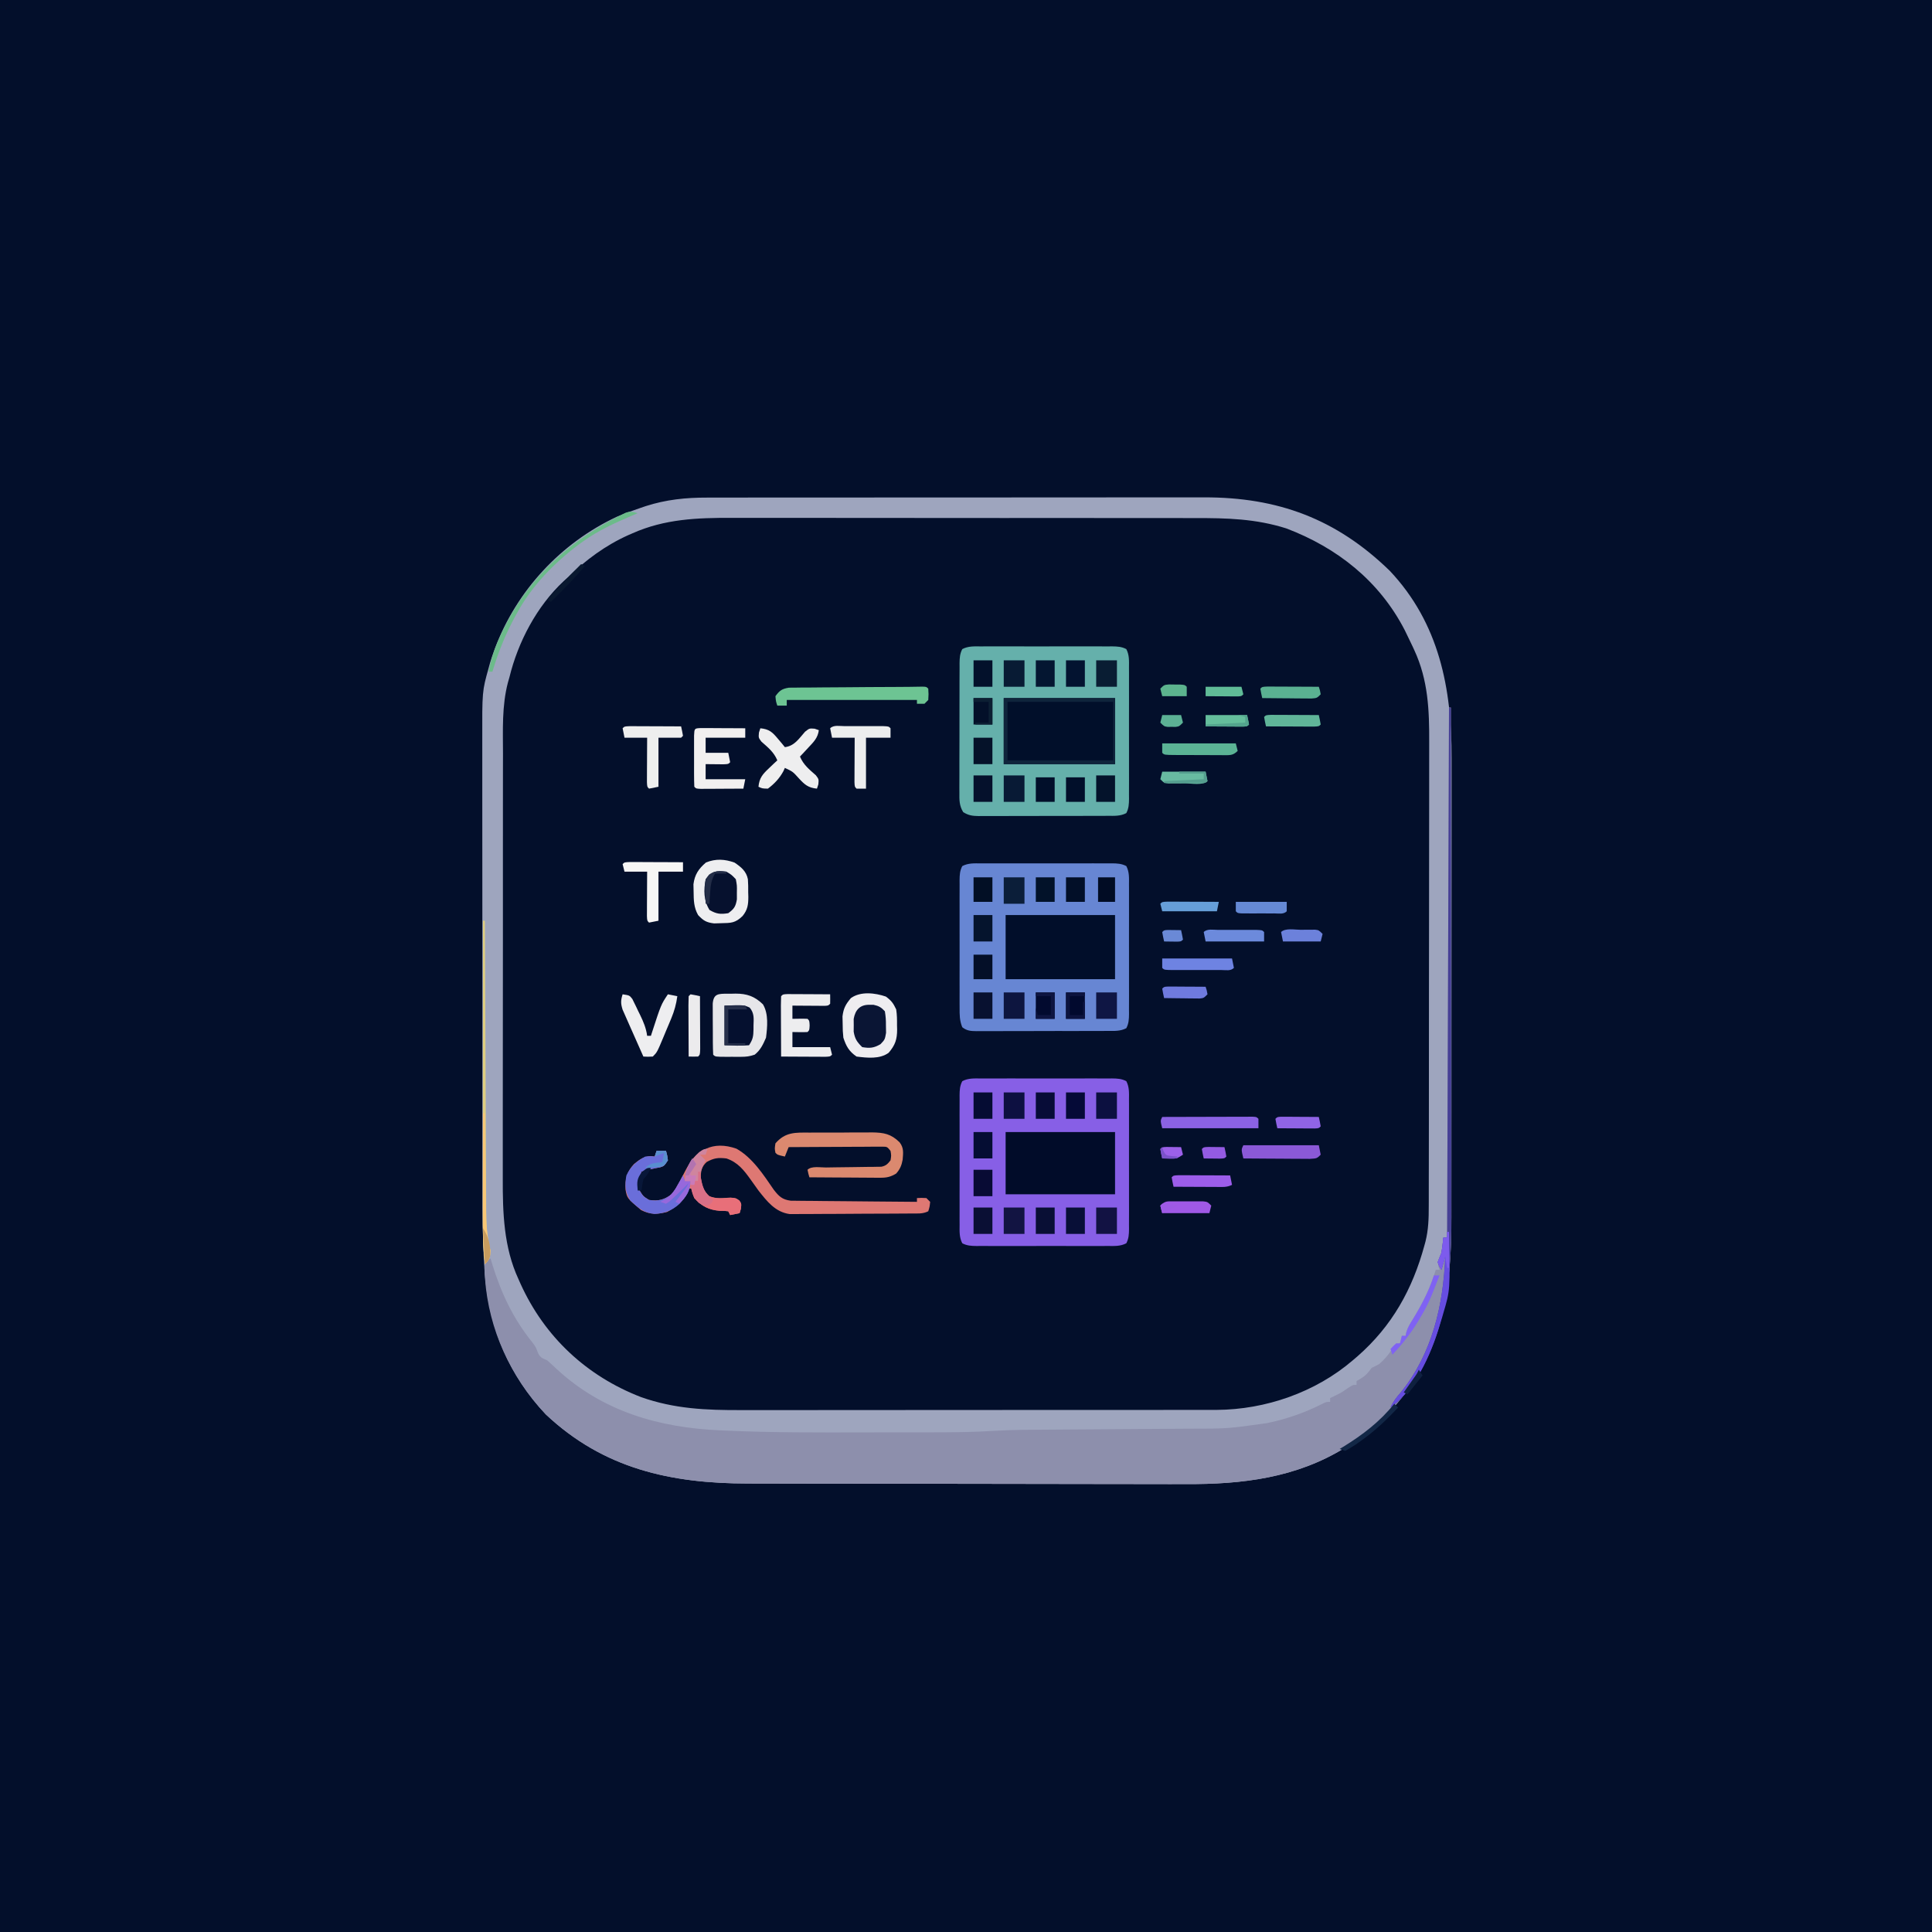 <?xml version="1.0" encoding="UTF-8"?>
<svg version="1.1" xmlns="http://www.w3.org/2000/svg" width="1024" height="1024">
<path d="M0 0 C337.92 0 675.84 0 1024 0 C1024 337.92 1024 675.84 1024 1024 C686.08 1024 348.16 1024 0 1024 C0 686.08 0 348.16 0 0 Z " fill="#030F2B" transform="translate(0,0)"/>
<path d="M0 0 C1.229 -0.004 2.458 -0.008 3.724 -0.012 C7.1 -0.02 10.475 -0.02 13.851 -0.015 C17.506 -0.013 21.16 -0.022 24.815 -0.029 C31.961 -0.042 39.107 -0.044 46.253 -0.042 C52.066 -0.04 57.879 -0.042 63.692 -0.046 C64.521 -0.046 65.351 -0.047 66.205 -0.048 C67.891 -0.049 69.576 -0.05 71.261 -0.051 C87.044 -0.062 102.826 -0.06 118.608 -0.054 C133.021 -0.049 147.434 -0.06 161.847 -0.079 C176.674 -0.098 191.501 -0.107 206.329 -0.103 C214.642 -0.101 222.955 -0.103 231.268 -0.118 C238.345 -0.13 245.422 -0.131 252.5 -0.119 C256.104 -0.113 259.709 -0.112 263.314 -0.124 C302.476 -0.246 333.556 11.279 361.836 38.796 C388.036 66.572 394.735 101.159 394.608 138.041 C394.599 141.614 394.608 145.186 394.614 148.759 C394.624 155.732 394.617 162.706 394.605 169.68 C394.591 177.822 394.593 185.964 394.595 194.106 C394.598 208.645 394.587 223.184 394.567 237.722 C394.548 251.791 394.541 265.86 394.546 279.929 C394.553 295.296 394.552 310.662 394.541 326.029 C394.54 327.671 394.539 329.313 394.537 330.955 C394.536 332.167 394.536 332.167 394.535 333.403 C394.532 339.062 394.532 344.721 394.534 350.381 C394.536 357.288 394.531 364.195 394.516 371.102 C394.509 374.619 394.505 378.135 394.51 381.651 C394.539 416.572 390.699 450.424 367.231 478.261 C366.754 478.828 366.277 479.396 365.785 479.98 C358.189 488.876 350.146 496.058 340.231 502.261 C339.603 502.656 338.975 503.052 338.328 503.459 C312.335 519.575 283.686 523.041 253.576 522.86 C250.8 522.859 248.025 522.866 245.249 522.872 C238.561 522.883 231.873 522.867 225.184 522.842 C217.37 522.814 209.555 522.813 201.74 522.812 C187.789 522.811 173.837 522.786 159.886 522.748 C146.391 522.71 132.897 522.689 119.402 522.686 C118.153 522.686 118.153 522.686 116.879 522.686 C116.048 522.686 115.216 522.685 114.36 522.685 C112.685 522.685 111.011 522.684 109.337 522.684 C108.511 522.684 107.684 522.684 106.833 522.683 C93.904 522.68 80.975 522.661 68.045 522.642 C63.383 522.635 58.722 522.63 54.06 522.627 C46.669 522.621 39.278 522.61 31.887 522.585 C28.517 522.574 25.146 522.567 21.776 522.566 C-19.237 522.552 -54.888 514.736 -85.519 485.886 C-105.333 464.874 -115.871 439.161 -117.861 410.526 C-117.947 409.303 -118.032 408.08 -118.12 406.82 C-119.005 393.113 -119.058 379.429 -119.044 365.699 C-119.047 362.862 -119.053 360.025 -119.059 357.188 C-119.072 350.362 -119.074 343.537 -119.072 336.711 C-119.07 331.159 -119.072 325.607 -119.076 320.055 C-119.076 319.259 -119.077 318.462 -119.078 317.641 C-119.079 316.022 -119.08 314.402 -119.081 312.783 C-119.092 297.689 -119.09 282.596 -119.084 267.503 C-119.079 253.728 -119.09 239.953 -119.109 226.179 C-119.128 211.97 -119.137 197.761 -119.133 183.553 C-119.131 175.601 -119.133 167.649 -119.148 159.698 C-119.16 152.941 -119.161 146.184 -119.149 139.428 C-119.143 135.989 -119.142 132.55 -119.154 129.111 C-119.228 102.625 -119.228 102.625 -115.769 90.261 C-115.538 89.419 -115.306 88.577 -115.068 87.71 C-114.497 85.735 -113.85 83.816 -113.144 81.886 C-112.767 80.842 -112.767 80.842 -112.382 79.778 C-100.902 49.284 -77.494 24.041 -47.958 10.207 C-43.742 8.384 -39.43 6.86 -35.082 5.386 C-34.239 5.099 -33.397 4.813 -32.529 4.518 C-21.788 1.06 -11.244 -0.038 0 0 Z " fill="#030F2B" transform="translate(374.769,263.739)"/>
<path d="M0 0 C1.229 -0.004 2.458 -0.008 3.724 -0.012 C7.1 -0.02 10.475 -0.02 13.851 -0.015 C17.506 -0.013 21.16 -0.022 24.815 -0.029 C31.961 -0.042 39.107 -0.044 46.253 -0.042 C52.066 -0.04 57.879 -0.042 63.692 -0.046 C64.521 -0.046 65.351 -0.047 66.205 -0.048 C67.891 -0.049 69.576 -0.05 71.261 -0.051 C87.044 -0.062 102.826 -0.06 118.608 -0.054 C133.021 -0.049 147.434 -0.06 161.847 -0.079 C176.674 -0.098 191.501 -0.107 206.329 -0.103 C214.642 -0.101 222.955 -0.103 231.268 -0.118 C238.345 -0.13 245.422 -0.131 252.5 -0.119 C256.104 -0.113 259.709 -0.112 263.314 -0.124 C302.476 -0.246 333.556 11.279 361.836 38.796 C388.036 66.572 394.735 101.159 394.608 138.041 C394.599 141.614 394.608 145.186 394.614 148.759 C394.624 155.732 394.617 162.706 394.605 169.68 C394.591 177.822 394.593 185.964 394.595 194.106 C394.598 208.645 394.587 223.184 394.567 237.722 C394.548 251.791 394.541 265.86 394.546 279.929 C394.553 295.296 394.552 310.662 394.541 326.029 C394.54 327.671 394.539 329.313 394.537 330.955 C394.536 332.167 394.536 332.167 394.535 333.403 C394.532 339.062 394.532 344.721 394.534 350.381 C394.536 357.288 394.531 364.195 394.516 371.102 C394.509 374.619 394.505 378.135 394.51 381.651 C394.539 416.572 390.699 450.424 367.231 478.261 C366.754 478.828 366.277 479.396 365.785 479.98 C358.189 488.876 350.146 496.058 340.231 502.261 C339.603 502.656 338.975 503.052 338.328 503.459 C312.335 519.575 283.686 523.041 253.576 522.86 C250.8 522.859 248.025 522.866 245.249 522.872 C238.561 522.883 231.873 522.867 225.184 522.842 C217.37 522.814 209.555 522.813 201.74 522.812 C187.789 522.811 173.837 522.786 159.886 522.748 C146.391 522.71 132.897 522.689 119.402 522.686 C118.153 522.686 118.153 522.686 116.879 522.686 C116.048 522.686 115.216 522.685 114.36 522.685 C112.685 522.685 111.011 522.684 109.337 522.684 C108.511 522.684 107.684 522.684 106.833 522.683 C93.904 522.68 80.975 522.661 68.045 522.642 C63.383 522.635 58.722 522.63 54.06 522.627 C46.669 522.621 39.278 522.61 31.887 522.585 C28.517 522.574 25.146 522.567 21.776 522.566 C-19.237 522.552 -54.888 514.736 -85.519 485.886 C-105.333 464.874 -115.871 439.161 -117.861 410.526 C-117.947 409.303 -118.032 408.08 -118.12 406.82 C-119.005 393.113 -119.058 379.429 -119.044 365.699 C-119.047 362.862 -119.053 360.025 -119.059 357.188 C-119.072 350.362 -119.074 343.537 -119.072 336.711 C-119.07 331.159 -119.072 325.607 -119.076 320.055 C-119.076 319.259 -119.077 318.462 -119.078 317.641 C-119.079 316.022 -119.08 314.402 -119.081 312.783 C-119.092 297.689 -119.09 282.596 -119.084 267.503 C-119.079 253.728 -119.09 239.953 -119.109 226.179 C-119.128 211.97 -119.137 197.761 -119.133 183.553 C-119.131 175.601 -119.133 167.649 -119.148 159.698 C-119.16 152.941 -119.161 146.184 -119.149 139.428 C-119.143 135.989 -119.142 132.55 -119.154 129.111 C-119.228 102.625 -119.228 102.625 -115.769 90.261 C-115.538 89.419 -115.306 88.577 -115.068 87.71 C-114.497 85.735 -113.85 83.816 -113.144 81.886 C-112.767 80.842 -112.767 80.842 -112.382 79.778 C-100.902 49.284 -77.494 24.041 -47.958 10.207 C-43.742 8.384 -39.43 6.86 -35.082 5.386 C-34.239 5.099 -33.397 4.813 -32.529 4.518 C-21.788 1.06 -11.244 -0.038 0 0 Z M-39.457 18.886 C-40.626 19.393 -40.626 19.393 -41.82 19.911 C-53.938 25.375 -64.254 33.025 -73.769 42.261 C-74.514 42.932 -75.259 43.604 -76.027 44.296 C-90.264 57.566 -100.219 76.543 -104.769 95.261 C-105.035 96.187 -105.302 97.114 -105.576 98.068 C-108.8 110.445 -108.198 123.081 -108.173 135.777 C-108.179 138.456 -108.186 141.135 -108.194 143.814 C-108.211 150.309 -108.212 156.804 -108.207 163.299 C-108.203 168.586 -108.204 173.873 -108.21 179.16 C-108.21 179.916 -108.211 180.671 -108.212 181.45 C-108.213 182.985 -108.215 184.521 -108.217 186.056 C-108.23 200.425 -108.225 214.794 -108.213 229.163 C-108.203 242.266 -108.216 255.369 -108.24 268.472 C-108.265 281.969 -108.274 295.467 -108.268 308.964 C-108.264 316.525 -108.266 324.085 -108.284 331.645 C-108.299 338.084 -108.299 344.522 -108.282 350.961 C-108.273 354.236 -108.273 357.511 -108.286 360.787 C-108.355 379.029 -107.777 397.413 -99.957 414.261 C-99.439 415.428 -99.439 415.428 -98.91 416.62 C-86.126 444.86 -63.809 465.648 -34.984 476.761 C-17.269 483.02 -0.48 483.704 18.161 483.638 C21.645 483.629 25.129 483.638 28.613 483.644 C35.416 483.654 42.219 483.647 49.021 483.635 C56.959 483.621 64.897 483.623 72.834 483.625 C87.004 483.628 101.174 483.617 115.343 483.597 C129.065 483.578 142.787 483.571 156.509 483.576 C171.488 483.582 186.467 483.582 201.446 483.571 C203.045 483.57 204.645 483.568 206.244 483.567 C207.031 483.567 207.818 483.566 208.628 483.565 C214.15 483.562 219.672 483.562 225.194 483.564 C231.929 483.566 238.663 483.561 245.398 483.546 C248.829 483.539 252.259 483.535 255.69 483.539 C259.42 483.543 263.149 483.534 266.879 483.521 C267.947 483.525 269.015 483.529 270.116 483.533 C296.037 483.384 322.481 474.204 342.231 457.261 C343.052 456.561 343.873 455.861 344.719 455.14 C363.046 439.093 373.88 419.62 380.231 396.261 C380.407 395.62 380.583 394.979 380.764 394.318 C382.327 388.049 382.517 382.065 382.498 375.625 C382.505 373.91 382.505 373.91 382.512 372.161 C382.525 368.345 382.523 364.53 382.521 360.714 C382.526 357.972 382.534 355.229 382.542 352.487 C382.558 345.819 382.564 339.151 382.565 332.483 C382.566 327.057 382.57 321.631 382.576 316.206 C382.594 300.795 382.603 285.385 382.602 269.974 C382.602 269.144 382.601 268.314 382.601 267.459 C382.601 266.213 382.601 266.213 382.601 264.942 C382.6 251.494 382.619 238.046 382.648 224.598 C382.676 210.763 382.69 196.928 382.688 183.092 C382.688 175.336 382.693 167.58 382.715 159.823 C382.733 153.216 382.737 146.608 382.724 140.001 C382.717 136.637 382.719 133.273 382.734 129.909 C382.808 112.661 382.213 96.808 374.856 80.886 C374.554 80.231 374.252 79.575 373.941 78.9 C373.059 77.009 372.151 75.133 371.231 73.261 C370.746 72.263 370.261 71.265 369.762 70.237 C356.34 44.214 333.988 26.558 306.981 16.323 C290.744 11.197 275.584 10.816 258.644 10.854 C255.047 10.859 251.45 10.846 247.853 10.836 C240.824 10.819 233.796 10.818 226.767 10.823 C221.048 10.827 215.329 10.826 209.61 10.82 C208.793 10.82 207.976 10.819 207.135 10.818 C205.474 10.817 203.814 10.815 202.153 10.813 C186.617 10.8 171.081 10.805 155.544 10.817 C141.367 10.827 127.189 10.814 113.011 10.79 C98.413 10.765 83.815 10.756 69.217 10.762 C61.038 10.766 52.858 10.764 44.679 10.746 C37.715 10.731 30.752 10.731 23.789 10.748 C20.244 10.757 16.7 10.759 13.155 10.743 C-5.188 10.669 -22.44 11.327 -39.457 18.886 Z " fill="#9EA5BE" transform="translate(374.769,263.739)"/>
<path d="M0 0 C0.33 0 0.66 0 1 0 C1.046 37.292 1.081 74.584 1.102 111.876 C1.105 116.285 1.107 120.694 1.11 125.104 C1.111 126.42 1.111 126.42 1.111 127.764 C1.12 141.949 1.136 156.135 1.154 170.321 C1.173 184.893 1.184 199.464 1.188 214.036 C1.191 223.017 1.2 231.998 1.216 240.979 C1.226 247.149 1.23 253.32 1.227 259.491 C1.226 263.043 1.228 266.595 1.238 270.148 C1.34 305.155 -2.47 339.09 -26 367 C-26.477 367.568 -26.954 368.135 -27.446 368.72 C-35.042 377.616 -43.085 384.798 -53 391 C-53.628 391.396 -54.256 391.791 -54.902 392.199 C-80.896 408.314 -109.545 411.781 -139.655 411.599 C-142.43 411.598 -145.206 411.605 -147.982 411.611 C-154.67 411.622 -161.358 411.606 -168.046 411.581 C-175.861 411.553 -183.676 411.552 -191.49 411.552 C-205.442 411.551 -219.393 411.526 -233.345 411.487 C-246.839 411.45 -260.334 411.428 -273.828 411.426 C-275.077 411.425 -275.077 411.425 -276.352 411.425 C-277.183 411.425 -278.014 411.425 -278.871 411.424 C-280.545 411.424 -282.22 411.424 -283.894 411.423 C-284.72 411.423 -285.546 411.423 -286.397 411.423 C-299.327 411.419 -312.256 411.401 -325.185 411.381 C-329.847 411.374 -334.509 411.369 -339.171 411.366 C-346.562 411.361 -353.953 411.349 -361.344 411.325 C-364.714 411.313 -368.084 411.306 -371.455 411.306 C-412.468 411.291 -448.119 403.475 -478.75 374.625 C-497.375 354.874 -508.971 329.739 -510.938 302.625 C-510.995 301.905 -511.053 301.185 -511.113 300.444 C-511.363 295.479 -511.363 295.479 -509.504 293.023 C-509.008 292.686 -508.511 292.348 -508 292 C-507.671 293.102 -507.343 294.204 -507.004 295.34 C-502.304 310.547 -495.896 324.079 -485.848 336.484 C-484 339 -484 339 -482.996 341.703 C-481.746 344.585 -480.807 344.746 -478 346 C-476.257 347.523 -474.552 349.091 -472.875 350.688 C-448.513 373.179 -418.647 381.684 -386.285 383.113 C-385.37 383.155 -384.456 383.197 -383.513 383.241 C-358.72 384.352 -333.917 384.265 -309.105 384.196 C-304.162 384.185 -299.22 384.185 -294.277 384.186 C-289.443 384.185 -284.608 384.18 -279.773 384.173 C-277.502 384.17 -275.231 384.168 -272.96 384.167 C-262.273 384.159 -251.641 384.057 -240.975 383.369 C-231.131 382.769 -221.271 382.796 -211.412 382.74 C-207.711 382.718 -204.009 382.691 -200.307 382.663 C-191.124 382.594 -181.941 382.534 -172.758 382.474 C-164.964 382.423 -157.17 382.368 -149.376 382.308 C-145.753 382.282 -142.129 382.261 -138.506 382.24 C-117.438 382.237 -117.438 382.237 -96.625 379.312 C-95.833 379.142 -95.04 378.972 -94.224 378.797 C-85.022 376.71 -76.099 373.582 -67.676 369.316 C-65 368 -65 368 -63 368 C-63 367.34 -63 366.68 -63 366 C-62.134 365.587 -61.267 365.175 -60.375 364.75 C-56.946 363.053 -56.946 363.053 -53.75 360.812 C-51 359 -51 359 -49 359 C-49 358.34 -49 357.68 -49 357 C-48.237 356.546 -47.474 356.092 -46.688 355.625 C-43.941 353.964 -42.875 352.527 -41 350 C-39.667 349.333 -38.333 348.667 -37 348 C-34.298 345.562 -32.23 343.388 -30.375 340.25 C-29 338 -29 338 -26 337 C-25.267 334.985 -25.267 334.985 -25 333 C-24.34 333 -23.68 333 -23 333 C-22.836 332.149 -22.836 332.149 -22.668 331.281 C-21.905 328.676 -20.767 326.791 -19.312 324.5 C-14.136 316.05 -9.851 307.502 -7 298 C-6.34 298 -5.68 298 -5 298 C-5.206 297.443 -5.412 296.886 -5.625 296.312 C-6.114 293.294 -5.155 291.822 -4 289 C-3.544 286.336 -3.274 283.692 -3 281 C-2.34 281 -1.68 281 -1 281 C-0.67 188.27 -0.34 95.54 0 0 Z " fill="#8D8FAC" transform="translate(768,375)"/>
<path d="M0 0 C0.805 -0.005 1.61 -0.011 2.44 -0.016 C5.104 -0.029 7.768 -0.02 10.432 -0.01 C12.281 -0.012 14.13 -0.015 15.98 -0.019 C19.857 -0.023 23.734 -0.017 27.611 -0.003 C32.585 0.014 37.558 0.004 42.531 -0.014 C46.351 -0.024 50.17 -0.021 53.989 -0.013 C55.823 -0.011 57.657 -0.014 59.491 -0.021 C62.053 -0.028 64.614 -0.017 67.176 0 C67.936 -0.006 68.697 -0.012 69.481 -0.018 C72.278 0.015 74.552 0.108 77.058 1.418 C78.712 4.581 78.504 7.816 78.476 11.3 C78.481 12.105 78.487 12.911 78.492 13.74 C78.505 16.404 78.496 19.068 78.486 21.732 C78.488 23.581 78.491 25.431 78.495 27.28 C78.499 31.157 78.493 35.034 78.479 38.911 C78.462 43.885 78.472 48.858 78.49 53.832 C78.501 57.651 78.497 61.47 78.489 65.289 C78.487 67.123 78.49 68.957 78.497 70.791 C78.504 73.353 78.493 75.914 78.476 78.476 C78.482 79.237 78.488 79.997 78.494 80.781 C78.461 83.581 78.37 85.852 77.051 88.357 C73.921 90.001 70.735 89.813 67.283 89.792 C66.093 89.803 66.093 89.803 64.878 89.813 C62.251 89.831 59.625 89.827 56.998 89.822 C55.173 89.826 53.349 89.832 51.524 89.838 C47.698 89.847 43.873 89.844 40.047 89.834 C35.143 89.823 30.239 89.843 25.335 89.872 C21.567 89.89 17.798 89.89 14.03 89.885 C12.221 89.884 10.413 89.89 8.605 89.903 C6.077 89.918 3.55 89.907 1.022 89.89 C0.274 89.9 -0.474 89.909 -1.244 89.919 C-4.485 89.873 -6.605 89.58 -9.377 87.853 C-11.505 84.437 -11.464 81.357 -11.414 77.454 C-11.419 76.659 -11.425 75.863 -11.43 75.044 C-11.443 72.417 -11.426 69.792 -11.408 67.166 C-11.408 65.34 -11.41 63.514 -11.413 61.689 C-11.414 57.865 -11.401 54.041 -11.379 50.217 C-11.35 45.312 -11.353 40.407 -11.366 35.502 C-11.373 31.733 -11.365 27.965 -11.352 24.196 C-11.348 22.387 -11.348 20.578 -11.352 18.769 C-11.354 16.243 -11.338 13.718 -11.316 11.193 C-11.321 10.443 -11.325 9.693 -11.33 8.921 C-11.29 6.149 -11.184 3.905 -9.881 1.425 C-6.72 -0.239 -3.486 -0.028 0 0 Z " fill="#65B0AB" transform="translate(519.912,342.612)"/>
<path d="M0 0 C0.805 -0.005 1.61 -0.011 2.44 -0.016 C5.104 -0.029 7.768 -0.02 10.432 -0.01 C12.281 -0.012 14.13 -0.015 15.98 -0.019 C19.857 -0.023 23.734 -0.017 27.611 -0.003 C32.585 0.014 37.558 0.004 42.531 -0.014 C46.351 -0.024 50.17 -0.021 53.989 -0.013 C55.823 -0.011 57.657 -0.014 59.491 -0.021 C62.053 -0.028 64.614 -0.017 67.176 0 C67.936 -0.006 68.697 -0.012 69.481 -0.018 C72.281 0.016 74.552 0.107 77.058 1.424 C78.702 4.56 78.504 7.752 78.476 11.208 C78.481 12.004 78.487 12.799 78.492 13.619 C78.505 16.25 78.496 18.882 78.486 21.513 C78.488 23.34 78.491 25.167 78.495 26.994 C78.499 30.824 78.493 34.654 78.479 38.484 C78.462 43.397 78.472 48.31 78.49 53.223 C78.501 56.996 78.497 60.769 78.489 64.541 C78.487 66.353 78.49 68.165 78.497 69.977 C78.504 72.507 78.493 75.037 78.476 77.568 C78.482 78.319 78.488 79.07 78.494 79.844 C78.46 82.621 78.361 84.867 77.058 87.353 C73.896 89.014 70.662 88.804 67.176 88.776 C66.371 88.782 65.565 88.787 64.736 88.792 C62.072 88.806 59.408 88.797 56.744 88.787 C54.895 88.789 53.045 88.792 51.196 88.795 C47.319 88.8 43.442 88.793 39.565 88.779 C34.591 88.762 29.618 88.772 24.644 88.79 C20.825 88.801 17.006 88.797 13.187 88.79 C11.353 88.788 9.519 88.79 7.685 88.797 C5.123 88.805 2.562 88.793 0 88.776 C-0.761 88.782 -1.521 88.789 -2.305 88.795 C-5.105 88.761 -7.376 88.67 -9.882 87.353 C-11.526 84.217 -11.328 81.024 -11.3 77.568 C-11.306 76.772 -11.311 75.977 -11.316 75.158 C-11.329 72.526 -11.321 69.895 -11.311 67.263 C-11.313 65.436 -11.315 63.609 -11.319 61.782 C-11.324 57.952 -11.317 54.122 -11.303 50.292 C-11.286 45.379 -11.296 40.467 -11.314 35.554 C-11.325 31.781 -11.321 28.008 -11.314 24.235 C-11.312 22.423 -11.314 20.611 -11.321 18.8 C-11.329 16.269 -11.317 13.739 -11.3 11.208 C-11.309 10.082 -11.309 10.082 -11.319 8.932 C-11.285 6.155 -11.185 3.909 -9.882 1.424 C-6.72 -0.238 -3.486 -0.028 0 0 Z " fill="#875FE6" transform="translate(519.912,571.612)"/>
<path d="M0 0 C0.805 -0.005 1.61 -0.011 2.44 -0.016 C5.104 -0.029 7.768 -0.02 10.432 -0.01 C12.281 -0.012 14.13 -0.015 15.98 -0.019 C19.857 -0.023 23.734 -0.017 27.611 -0.003 C32.585 0.014 37.558 0.004 42.531 -0.014 C46.351 -0.024 50.17 -0.021 53.989 -0.013 C55.823 -0.011 57.657 -0.014 59.491 -0.021 C62.053 -0.028 64.614 -0.017 67.176 0 C67.936 -0.006 68.697 -0.012 69.481 -0.018 C72.281 0.016 74.552 0.107 77.058 1.424 C78.702 4.56 78.504 7.752 78.476 11.208 C78.481 12.004 78.487 12.799 78.492 13.619 C78.505 16.25 78.496 18.882 78.486 21.513 C78.488 23.34 78.491 25.167 78.495 26.994 C78.499 30.824 78.493 34.654 78.479 38.484 C78.462 43.397 78.472 48.31 78.49 53.223 C78.501 56.996 78.497 60.769 78.489 64.541 C78.487 66.353 78.49 68.165 78.497 69.977 C78.504 72.507 78.493 75.037 78.476 77.568 C78.482 78.319 78.488 79.07 78.494 79.844 C78.46 82.621 78.361 84.867 77.058 87.352 C73.897 89.015 70.662 88.813 67.176 88.792 C66.371 88.799 65.565 88.806 64.736 88.813 C62.072 88.831 59.408 88.827 56.744 88.822 C54.895 88.826 53.045 88.832 51.196 88.838 C47.319 88.847 43.442 88.844 39.565 88.834 C34.591 88.823 29.618 88.843 24.644 88.872 C20.825 88.89 17.006 88.89 13.187 88.885 C11.353 88.884 9.519 88.89 7.685 88.903 C5.123 88.918 2.562 88.907 0 88.89 C-0.761 88.9 -1.521 88.909 -2.305 88.919 C-5.393 88.876 -7.408 88.783 -9.882 86.847 C-11.318 83.419 -11.33 80.2 -11.3 76.546 C-11.306 75.76 -11.311 74.975 -11.316 74.165 C-11.329 71.571 -11.321 68.978 -11.311 66.384 C-11.313 64.581 -11.315 62.778 -11.319 60.975 C-11.324 57.198 -11.317 53.421 -11.303 49.644 C-11.286 44.8 -11.296 39.955 -11.314 35.111 C-11.325 31.388 -11.321 27.666 -11.314 23.944 C-11.312 22.157 -11.314 20.371 -11.321 18.584 C-11.329 16.089 -11.317 13.595 -11.3 11.101 C-11.306 10.36 -11.312 9.62 -11.319 8.857 C-11.284 6.105 -11.177 3.892 -9.882 1.43 C-6.722 -0.241 -3.488 -0.028 0 0 Z " fill="#6786D3" transform="translate(519.912,457.612)"/>
<path d="M0 0 C19.47 0 38.94 0 59 0 C59 11.55 59 23.1 59 35 C39.53 35 20.06 35 0 35 C0 23.45 0 11.9 0 0 Z " fill="#010F2A" transform="translate(532,370)"/>
<path d="M0 0 C19.14 0 38.28 0 58 0 C58 11.22 58 22.44 58 34 C38.86 34 19.72 34 0 34 C0 22.78 0 11.56 0 0 Z " fill="#010E2A" transform="translate(533,485)"/>
<path d="M0 0 C19.14 0 38.28 0 58 0 C58 10.89 58 21.78 58 33 C38.86 33 19.72 33 0 33 C0 22.11 0 11.22 0 0 Z " fill="#010C29" transform="translate(533,600)"/>
<path d="M0 0 C8.571 4.835 14.358 13.891 19.809 21.797 C22.542 25.299 24.29 27.005 28.806 27.578 C30.041 27.59 31.276 27.601 32.548 27.612 C33.231 27.622 33.915 27.632 34.619 27.643 C36.869 27.673 39.12 27.682 41.371 27.691 C42.935 27.708 44.499 27.726 46.062 27.746 C50.172 27.793 54.282 27.823 58.392 27.849 C62.588 27.879 66.784 27.926 70.98 27.971 C79.21 28.057 87.439 28.124 95.668 28.18 C95.668 27.52 95.668 26.86 95.668 26.18 C98.043 26.055 98.043 26.055 100.668 26.18 C101.658 27.17 101.658 27.17 102.668 28.18 C102.418 30.742 102.418 30.742 101.668 33.18 C98.689 34.669 95.975 34.332 92.651 34.357 C91.929 34.363 91.207 34.37 90.463 34.377 C88.068 34.396 85.673 34.408 83.277 34.418 C82.459 34.422 81.641 34.426 80.798 34.43 C76.467 34.451 72.135 34.465 67.803 34.475 C63.333 34.486 58.863 34.52 54.393 34.56 C50.953 34.586 47.513 34.595 44.073 34.598 C42.426 34.603 40.778 34.615 39.131 34.633 C36.821 34.658 34.512 34.657 32.202 34.65 C30.889 34.656 29.576 34.661 28.223 34.667 C20.581 33.619 16.191 27.912 11.668 22.18 C10.305 20.29 8.951 18.394 7.605 16.492 C3.984 11.431 0.745 7.205 -5.332 5.18 C-9.712 4.684 -11.865 4.925 -15.77 7.055 C-18.42 9.542 -18.802 11.595 -18.957 15.18 C-18.692 19.628 -17.706 22.104 -14.332 25.18 C-10.891 26.9 -6.96 26.078 -3.18 25.922 C-0.332 26.18 -0.332 26.18 1.566 27.52 C2.668 29.18 2.668 29.18 2.355 31.867 C2.129 32.63 1.902 33.393 1.668 34.18 C-0.807 34.675 -0.807 34.675 -3.332 35.18 C-3.662 34.52 -3.992 33.86 -4.332 33.18 C-6.425 32.94 -6.425 32.94 -8.895 32.93 C-14.643 32.467 -18.436 30.432 -22.332 26.18 C-23.332 23.305 -23.332 23.305 -23.332 21.18 C-23.992 21.18 -24.652 21.18 -25.332 21.18 C-25.61 22.232 -25.61 22.232 -25.895 23.305 C-28.267 28.049 -32.199 30.976 -36.77 33.555 C-42.01 34.833 -45.754 34.984 -50.52 32.555 C-57.937 26.291 -57.937 26.291 -58.781 21.781 C-59.028 16.119 -58.243 12.502 -54.332 8.18 C-51.269 5.704 -49.403 4.273 -45.457 3.93 C-44.756 4.012 -44.055 4.095 -43.332 4.18 C-43.002 3.19 -42.672 2.2 -42.332 1.18 C-40.682 1.18 -39.032 1.18 -37.332 1.18 C-36.707 3.492 -36.707 3.492 -36.332 6.18 C-38.332 9.18 -38.332 9.18 -40.391 9.875 C-41.176 10.017 -41.961 10.159 -42.77 10.305 C-45.409 10.8 -47.773 11.327 -50.332 12.18 C-51.545 15.818 -51.727 18.357 -51.332 22.18 C-49.415 25.263 -49.415 25.263 -46.332 27.18 C-41.235 27.908 -38.466 27.123 -34.332 24.18 C-32.645 22.034 -32.645 22.034 -31.332 19.555 C-30.824 18.67 -30.316 17.786 -29.793 16.875 C-28.873 15.177 -27.978 13.465 -27.121 11.734 C-21.495 0.596 -12.519 -4.404 0 0 Z " fill="#DE7873" transform="translate(390.332,608.82)"/>
<path d="M0 0 C1.079 0.005 1.079 0.005 2.18 0.01 C2.884 -0.006 3.587 -0.022 4.312 -0.039 C10.282 -0.045 14.428 1.373 18.805 5.635 C21.864 10.717 21.143 17.663 20.43 23.322 C18.894 26.882 17.504 29.889 14.43 32.322 C11.691 33.235 10.055 33.451 7.234 33.455 C6.436 33.456 5.639 33.458 4.816 33.459 C3.573 33.453 3.573 33.453 2.305 33.447 C1.05 33.453 1.05 33.453 -0.23 33.459 C-6.444 33.449 -6.444 33.449 -7.57 32.322 C-7.788 28.065 -7.756 23.802 -7.756 19.539 C-7.758 17.397 -7.776 15.255 -7.795 13.113 C-7.798 11.757 -7.8 10.401 -7.801 9.045 C-7.805 7.805 -7.809 6.565 -7.813 5.287 C-7.375 -0.067 -4.8 0.049 0 0 Z " fill="#E6E6E9" transform="translate(385.57,526.678)"/>
<path d="M0 0 C2.925 2.121 3.961 3.542 5.5 6.812 C5.948 9.635 5.965 12.397 5.938 15.25 C5.967 16.357 5.967 16.357 5.998 17.486 C5.993 22.688 4.995 25.74 1.5 29.812 C-3.246 33.274 -9.94 32.504 -15.5 31.812 C-19.507 29.062 -21.02 26.348 -22.5 21.812 C-22.836 18.254 -22.836 18.254 -22.875 14.375 C-22.903 13.098 -22.932 11.82 -22.961 10.504 C-22.423 6.198 -21.273 4.116 -18.5 0.812 C-13.295 -2.873 -5.732 -1.945 0 0 Z " fill="#EEEDF0" transform="translate(469.5,528.188)"/>
<path d="M0 0 C3.458 2.332 6.23 4.531 7.088 8.809 C7.262 11.135 7.282 13.417 7.25 15.75 C7.274 16.536 7.298 17.321 7.322 18.131 C7.312 22.316 6.959 25.011 4.277 28.316 C0.383 32.07 -1.779 32.019 -7.125 32.125 C-8.348 32.162 -9.572 32.2 -10.832 32.238 C-14.953 31.734 -16.476 30.802 -19.312 27.812 C-21.59 23.775 -21.641 19.955 -21.688 15.375 C-21.716 14.098 -21.744 12.82 -21.773 11.504 C-21.132 6.369 -19.017 3.273 -15.125 -0.062 C-9.95 -2.133 -5.205 -1.866 0 0 Z " fill="#EEEEF0" transform="translate(389.312,457.188)"/>
<path d="M0 0 C1.173 -0.007 2.347 -0.014 3.556 -0.022 C6.033 -0.029 8.51 -0.024 10.987 -0.008 C14.769 0.012 18.548 -0.028 22.33 -0.072 C24.741 -0.073 27.152 -0.069 29.562 -0.062 C30.689 -0.078 31.815 -0.093 32.975 -0.109 C39.318 -0.015 43.07 0.643 47.671 5.16 C49.991 8.195 49.549 10.741 49.277 14.359 C48.718 17.405 47.893 19.362 45.848 21.699 C42.978 23.432 40.872 23.946 37.538 23.926 C36.277 23.926 36.277 23.926 34.991 23.926 C34.093 23.915 33.195 23.905 32.27 23.895 C31.343 23.892 30.416 23.889 29.462 23.886 C26.507 23.875 23.552 23.85 20.598 23.824 C18.592 23.814 16.587 23.805 14.582 23.797 C9.67 23.775 4.759 23.74 -0.152 23.699 C-0.715 21.762 -0.715 21.762 -1.152 19.699 C0.96 17.587 5.663 18.513 8.59 18.488 C10.396 18.46 12.202 18.432 14.008 18.402 C16.867 18.361 19.727 18.324 22.586 18.298 C25.338 18.27 28.089 18.224 30.84 18.176 C32.124 18.171 32.124 18.171 33.435 18.166 C34.631 18.141 34.631 18.141 35.851 18.116 C36.552 18.108 37.253 18.1 37.975 18.091 C40.423 17.579 41.329 16.653 42.848 14.699 C43.264 12.157 43.264 12.157 42.848 9.699 C41.054 7.488 41.054 7.488 38.633 7.459 C37.714 7.463 36.794 7.468 35.847 7.472 C34.806 7.472 33.765 7.472 32.693 7.473 C31.566 7.483 30.439 7.493 29.277 7.504 C28.126 7.507 26.975 7.51 25.788 7.512 C22.1 7.524 18.411 7.549 14.723 7.574 C12.227 7.584 9.73 7.593 7.234 7.602 C1.105 7.624 -5.023 7.657 -11.152 7.699 C-11.812 9.349 -12.472 10.999 -13.152 12.699 C-17.027 11.824 -17.027 11.824 -18.152 10.699 C-18.59 8.449 -18.59 8.449 -18.152 5.699 C-12.923 -0.361 -7.659 -0.047 0 0 Z " fill="#DB896F" transform="translate(429.152,600.301)"/>
<path d="M0 0 C2.124 0.064 2.124 0.064 3.124 1.064 C3.311 4.002 3.311 4.002 3.124 7.064 C2.464 7.724 1.804 8.384 1.124 9.064 C-0.196 9.064 -1.516 9.064 -2.876 9.064 C-2.876 8.404 -2.876 7.744 -2.876 7.064 C-25.646 7.064 -48.416 7.064 -71.876 7.064 C-71.876 8.054 -71.876 9.044 -71.876 10.064 C-73.526 10.064 -75.176 10.064 -76.876 10.064 C-77.626 7.814 -77.626 7.814 -77.876 5.064 C-75.688 2.052 -74.439 1.157 -70.734 0.545 C-69.496 0.536 -68.259 0.528 -66.984 0.518 C-65.956 0.503 -65.956 0.503 -64.908 0.487 C-62.649 0.458 -60.39 0.456 -58.13 0.455 C-56.556 0.44 -54.982 0.423 -53.408 0.405 C-49.265 0.361 -45.123 0.341 -40.98 0.326 C-36.773 0.307 -32.566 0.265 -28.359 0.224 C-18.908 0.139 -9.448 0.211 0 0 Z " fill="#6DC493" transform="translate(488.876,363.936)"/>
<path d="M0 0 C4.65 0.448 6.37 2.022 9.312 5.562 C10.01 6.389 10.707 7.215 11.426 8.066 C11.945 8.704 12.465 9.343 13 10 C18.098 9.376 20.458 5.482 23.684 1.836 C26 0 26 0 28.785 0.227 C29.516 0.482 30.247 0.737 31 1 C30.468 5.138 28.221 7.271 25.438 10.25 C24.611 11.142 23.785 12.034 22.934 12.953 C22.296 13.629 21.657 14.304 21 15 C22.84 19.37 25.919 21.82 29.418 24.902 C31 27 31 27 30.738 29.754 C30.495 30.495 30.251 31.236 30 32 C25.352 31.54 23.493 29.886 20.375 26.5 C17.205 22.971 17.205 22.971 13 21 C12.738 21.581 12.477 22.163 12.207 22.762 C10.193 26.497 7.404 29.473 4 32 C1.062 31.938 1.062 31.938 -1 31 C-0.543 26.318 1.191 24.369 4.562 21.188 C5.389 20.397 6.215 19.607 7.066 18.793 C7.704 18.201 8.343 17.61 9 17 C7.16 12.63 4.081 10.18 0.582 7.098 C-1 5 -1 5 -0.738 2.246 C-0.495 1.505 -0.251 0.764 0 0 Z " fill="#EEEEEF" transform="translate(403,386)"/>
<path d="M0 0 C1.563 0.008 1.563 0.008 3.158 0.016 C4.283 0.019 5.407 0.022 6.566 0.026 C7.75 0.034 8.934 0.042 10.154 0.051 C11.342 0.056 12.53 0.06 13.754 0.065 C16.7 0.077 19.646 0.093 22.592 0.114 C22.634 1.78 22.632 3.447 22.592 5.114 C21.592 6.114 21.592 6.114 19.734 6.227 C18.943 6.222 18.152 6.217 17.338 6.211 C16.484 6.208 15.63 6.205 14.75 6.201 C13.852 6.193 12.954 6.185 12.029 6.176 C11.127 6.172 10.226 6.167 9.297 6.162 C7.062 6.151 4.827 6.134 2.592 6.114 C2.592 8.424 2.592 10.734 2.592 13.114 C3.891 13.093 5.19 13.072 6.529 13.051 C7.883 13.03 9.239 13.042 10.592 13.114 C11.592 14.114 11.592 14.114 11.717 16.614 C11.592 19.114 11.592 19.114 10.592 20.114 C7.921 20.255 5.267 20.156 2.592 20.114 C2.592 22.754 2.592 25.394 2.592 28.114 C9.192 28.114 15.792 28.114 22.592 28.114 C22.922 29.434 23.252 30.754 23.592 32.114 C22.592 33.114 22.592 33.114 20.091 33.227 C19.007 33.222 17.923 33.217 16.806 33.211 C15.052 33.206 15.052 33.206 13.261 33.201 C11.414 33.189 11.414 33.189 9.529 33.176 C7.676 33.169 7.676 33.169 5.785 33.162 C2.72 33.151 -0.344 33.134 -3.408 33.114 C-3.433 28.575 -3.451 24.036 -3.463 19.497 C-3.468 17.951 -3.475 16.406 -3.484 14.861 C-3.496 12.644 -3.502 10.428 -3.506 8.211 C-3.511 7.516 -3.516 6.822 -3.522 6.106 C-3.522 4.441 -3.47 2.777 -3.408 1.114 C-2.408 0.114 -2.408 0.114 0 0 Z " fill="#EDEDEF" transform="translate(417.408,526.886)"/>
<path d="M0 0 C1.084 0.005 2.168 0.01 3.285 0.016 C5.04 0.021 5.04 0.021 6.83 0.026 C8.677 0.038 8.677 0.038 10.562 0.051 C12.416 0.058 12.416 0.058 14.306 0.065 C17.371 0.077 20.435 0.093 23.5 0.114 C23.5 1.764 23.5 3.414 23.5 5.114 C16.57 5.114 9.64 5.114 2.5 5.114 C2.5 7.754 2.5 10.394 2.5 13.114 C6.46 13.114 10.42 13.114 14.5 13.114 C14.83 14.764 15.16 16.414 15.5 18.114 C14.5 19.114 14.5 19.114 11.777 19.211 C10.675 19.2 9.573 19.188 8.437 19.176 C6.78 19.162 6.78 19.162 5.09 19.149 C4.235 19.137 3.38 19.125 2.5 19.114 C2.5 21.754 2.5 24.394 2.5 27.114 C9.43 27.114 16.36 27.114 23.5 27.114 C23.17 28.764 22.84 30.414 22.5 32.114 C18.354 32.142 14.208 32.16 10.062 32.176 C8.286 32.189 8.286 32.189 6.474 32.201 C5.35 32.205 4.225 32.208 3.066 32.211 C1.503 32.219 1.503 32.219 -0.092 32.227 C-2.5 32.114 -2.5 32.114 -3.5 31.114 C-3.6 28.907 -3.631 26.697 -3.633 24.489 C-3.634 23.826 -3.635 23.164 -3.636 22.482 C-3.637 21.08 -3.635 19.678 -3.631 18.276 C-3.625 16.123 -3.631 13.97 -3.637 11.817 C-3.636 10.457 -3.635 9.098 -3.633 7.739 C-3.632 6.493 -3.631 5.248 -3.63 3.965 C-3.457 0.157 -3.457 0.157 0 0 Z " fill="#F2F0F0" transform="translate(371.5,385.886)"/>
<path d="M0 0 C0.33 0 0.66 0 1 0 C1.046 37.292 1.081 74.584 1.102 111.876 C1.105 116.285 1.107 120.694 1.11 125.104 C1.11 125.982 1.111 126.859 1.111 127.764 C1.12 141.949 1.136 156.135 1.154 170.321 C1.173 184.893 1.184 199.464 1.188 214.036 C1.191 223.017 1.2 231.998 1.216 240.979 C1.226 247.149 1.23 253.32 1.227 259.491 C1.226 263.043 1.228 266.595 1.238 270.148 C1.338 304.641 -2.169 339.8 -26 367 C-27.632 368.375 -29.29 369.722 -31 371 C-29.575 367.814 -27.807 365.542 -25.5 362.938 C-8.899 342.436 -2.994 316.778 -2 291 C-2.66 293.31 -3.32 295.62 -4 298 C-5.125 296.312 -5.125 296.312 -6 294 C-5.39 292.312 -4.712 290.648 -4 289 C-3.539 286.337 -3.274 283.692 -3 281 C-2.34 281 -1.68 281 -1 281 C-0.67 188.27 -0.34 95.54 0 0 Z " fill="#463F95" transform="translate(768,375)"/>
<path d="M0 0 C1.65 0 3.3 0 5 0 C5.625 2.312 5.625 2.312 6 5 C4 8 4 8 1.941 8.695 C1.156 8.837 0.371 8.979 -0.438 9.125 C-3.077 9.621 -5.441 10.147 -8 11 C-9.213 14.638 -9.395 17.177 -9 21 C-7.083 24.083 -7.083 24.083 -4 26 C1.09 26.727 3.883 25.966 8 23 C9.855 20.547 9.855 20.547 11.312 17.812 C12.08 16.461 12.08 16.461 12.863 15.082 C13.238 14.395 13.614 13.708 14 13 C14.33 13.99 14.66 14.98 15 16 C15.99 16 16.98 16 18 16 C17.863 21.49 15.568 24.384 11.957 28.23 C8.087 31.73 4.062 33.116 -1.062 33.438 C-6.925 32.786 -9.622 30.258 -13.875 26.375 C-16.745 21.816 -16.916 18.254 -16 13 C-13.665 8.15 -10.741 5.515 -6 3 C-3.125 2.75 -3.125 2.75 -1 3 C-0.67 2.01 -0.34 1.02 0 0 Z " fill="#6A6EDA" transform="translate(348,610)"/>
<path d="M0 0 C3.657 0.56 3.657 0.56 5.173 2.503 C5.48 3.136 5.788 3.769 6.105 4.422 C6.449 5.118 6.793 5.814 7.146 6.531 C7.49 7.263 7.834 7.996 8.188 8.75 C8.543 9.467 8.898 10.183 9.264 10.922 C11.038 14.586 12.462 17.922 13 22 C13.66 22 14.32 22 15 22 C15.17 21.466 15.34 20.933 15.516 20.383 C20.378 5.432 20.378 5.432 24 0 C26.475 0.495 26.475 0.495 29 1 C28.421 5.226 27.426 8.832 25.785 12.766 C25.346 13.82 24.907 14.875 24.455 15.961 C23.996 17.046 23.536 18.132 23.062 19.25 C22.607 20.351 22.151 21.452 21.682 22.586 C18.261 30.739 18.261 30.739 16 33 C13.375 33.125 13.375 33.125 11 33 C9.256 29.111 7.529 25.215 5.818 21.312 C5.234 19.986 4.645 18.662 4.052 17.34 C3.197 15.436 2.361 13.526 1.527 11.613 C0.765 9.893 0.765 9.893 -0.012 8.138 C-1.046 4.855 -1.021 3.238 0 0 Z " fill="#EEEEF0" transform="translate(330,527)"/>
<path d="M0 0 C0.662 -0.001 1.324 -0.002 2.006 -0.003 C3.409 -0.004 4.811 -0.002 6.213 0.002 C8.366 0.008 10.519 0.002 12.672 -0.004 C14.031 -0.003 15.391 -0.002 16.75 0 C18.618 0.002 18.618 0.002 20.523 0.003 C23.375 0.133 23.375 0.133 24.375 1.133 C24.375 2.783 24.375 4.433 24.375 6.133 C20.085 6.133 15.795 6.133 11.375 6.133 C11.375 15.043 11.375 23.953 11.375 33.133 C9.725 33.133 8.075 33.133 6.375 33.133 C5.375 32.133 5.375 32.133 5.261 29.633 C5.267 28.549 5.272 27.465 5.277 26.348 C5.281 25.178 5.284 24.008 5.287 22.803 C5.295 21.571 5.304 20.339 5.312 19.07 C5.317 17.835 5.322 16.599 5.326 15.326 C5.338 12.262 5.356 9.197 5.375 6.133 C1.415 6.133 -2.545 6.133 -6.625 6.133 C-6.955 4.483 -7.285 2.833 -7.625 1.133 C-5.742 -0.75 -2.506 0.002 0 0 Z " fill="#ECEDEE" transform="translate(447.625,384.867)"/>
<path d="M0 0 C1.252 0.005 2.503 0.01 3.793 0.016 C4.789 0.018 4.789 0.018 5.806 0.02 C7.936 0.026 10.065 0.038 12.195 0.051 C13.636 0.056 15.077 0.061 16.517 0.065 C20.056 0.076 23.594 0.093 27.133 0.114 C27.515 1.77 27.847 3.438 28.133 5.114 C27.803 5.444 27.473 5.774 27.133 6.114 C23.173 6.114 19.213 6.114 15.133 6.114 C15.133 14.694 15.133 23.274 15.133 32.114 C12.658 32.609 12.658 32.609 10.133 33.114 C9.133 32.114 9.133 32.114 9.019 29.613 C9.024 28.529 9.03 27.445 9.035 26.328 C9.038 25.159 9.041 23.989 9.045 22.783 C9.053 21.552 9.061 20.32 9.07 19.051 C9.075 17.815 9.079 16.58 9.084 15.307 C9.096 12.242 9.114 9.178 9.133 6.114 C5.173 6.114 1.213 6.114 -2.867 6.114 C-3.197 4.464 -3.527 2.814 -3.867 1.114 C-2.867 0.114 -2.867 0.114 0 0 Z " fill="#EEEEEE" transform="translate(333.867,384.886)"/>
<path d="M0 0 C19.47 0 38.94 0 59 0 C59 11.55 59 23.1 59 35 C39.53 35 20.06 35 0 35 C0 23.45 0 11.9 0 0 Z M2 2 C2 12.23 2 22.46 2 33 C20.48 33 38.96 33 58 33 C58 22.77 58 12.54 58 2 C39.52 2 21.04 2 2 2 Z " fill="#0F243B" transform="translate(532,370)"/>
<path d="M0 0 C1.293 0.005 2.587 0.01 3.92 0.016 C4.95 0.018 4.95 0.018 6 0.02 C8.201 0.026 10.402 0.038 12.603 0.051 C14.092 0.056 15.581 0.061 17.07 0.065 C20.727 0.076 24.384 0.093 28.041 0.114 C28.041 1.764 28.041 3.414 28.041 5.114 C23.751 5.114 19.461 5.114 15.041 5.114 C15.041 13.694 15.041 22.274 15.041 31.114 C13.391 31.444 11.741 31.774 10.041 32.114 C9.041 31.114 9.041 31.114 8.927 28.613 C8.932 27.529 8.938 26.445 8.943 25.328 C8.946 24.159 8.95 22.989 8.953 21.783 C8.961 20.552 8.97 19.32 8.978 18.051 C8.983 16.815 8.987 15.58 8.992 14.307 C9.004 11.242 9.022 8.178 9.041 5.114 C5.081 5.114 1.121 5.114 -2.959 5.114 C-3.289 3.794 -3.619 2.474 -3.959 1.114 C-2.959 0.114 -2.959 0.114 0 0 Z " fill="#F7F6F5" transform="translate(333.959,456.886)"/>
<path d="M0 0 C0.66 0.001 1.32 0.003 2 0.004 C4.792 0.609 6.049 1.32 8 3.438 C8.438 6.092 8.606 8.228 8.562 10.875 C8.584 12.194 8.606 13.512 8.629 14.871 C8 18.438 8 18.438 5.688 20.875 C2.14 22.937 0.037 23.098 -4 22.438 C-6.761 19.751 -7.894 18.071 -8.531 14.246 C-8.521 13.134 -8.511 12.021 -8.5 10.875 C-8.51 9.76 -8.521 8.645 -8.531 7.496 C-7.68 2.598 -5.086 -0.149 0 0 Z " fill="#0A1534" transform="translate(461,532.562)"/>
<path d="M0 0 C2.688 1.594 2.688 1.594 5 4 C5.629 7.312 5.629 7.312 5.562 11 C5.564 12.825 5.564 12.825 5.566 14.688 C4.912 18.516 4.1 19.728 1 22 C-3.193 22.686 -5.246 22.433 -8.938 20.312 C-12.09 15.249 -12.076 9.813 -11 4 C-7.705 -0.292 -5.346 -0.75 0 0 Z " fill="#06112E" transform="translate(385,462)"/>
<path d="M0 0 C7.102 -0.025 14.205 -0.043 21.307 -0.055 C23.726 -0.06 26.144 -0.067 28.562 -0.075 C32.03 -0.088 35.497 -0.093 38.965 -0.098 C40.053 -0.103 41.142 -0.108 42.263 -0.113 C43.765 -0.113 43.765 -0.113 45.297 -0.114 C46.626 -0.117 46.626 -0.117 47.982 -0.12 C50 0 50 0 51 1 C51 2.65 51 4.3 51 6 C34.17 6 17.34 6 0 6 C-1 2 -1 2 0 0 Z " fill="#8B62E3" transform="translate(616,592)"/>
<path d="M0 0 C10.185 -0.364 10.185 -0.364 13.336 1.043 C15.816 3.96 15.507 6.86 15.375 10.5 C15.374 11.177 15.372 11.854 15.371 12.551 C15.306 16.22 15.081 17.878 13 21 C8.644 21.42 4.384 21.129 0 21 C0 14.07 0 7.14 0 0 Z " fill="#05102F" transform="translate(384,533)"/>
<path d="M0 0 C13.2 0 26.4 0 40 0 C40.495 2.475 40.495 2.475 41 5 C39 7 39 7 35.193 7.227 C33.553 7.227 31.913 7.215 30.273 7.195 C29.411 7.192 28.548 7.19 27.659 7.187 C24.897 7.176 22.136 7.15 19.375 7.125 C17.505 7.115 15.635 7.106 13.766 7.098 C9.177 7.076 4.589 7.041 0 7 C-1.125 2.25 -1.125 2.25 0 0 Z " fill="#8B59D7" transform="translate(659,607)"/>
<path d="M0 0 C12.87 0 25.74 0 39 0 C39.495 1.98 39.495 1.98 40 4 C37.417 6.583 35.677 6.238 32.158 6.252 C31.362 6.245 30.566 6.238 29.746 6.23 C28.93 6.23 28.114 6.23 27.273 6.229 C25.547 6.226 23.822 6.218 22.096 6.206 C19.445 6.188 16.794 6.185 14.143 6.186 C12.469 6.181 10.795 6.175 9.121 6.168 C8.323 6.167 7.525 6.166 6.703 6.165 C1.116 6.116 1.116 6.116 0 5 C0 3.35 0 1.7 0 0 Z " fill="#5BB395" transform="translate(616,394)"/>
<path d="M0 0 C12.21 0 24.42 0 37 0 C37.495 2.475 37.495 2.475 38 5 C36.212 6.788 33.804 6.128 31.424 6.139 C30.644 6.137 29.865 6.135 29.062 6.133 C27.87 6.134 27.87 6.134 26.653 6.136 C24.968 6.136 23.283 6.135 21.599 6.13 C19.011 6.125 16.424 6.13 13.836 6.137 C12.203 6.136 10.57 6.135 8.938 6.133 C8.158 6.135 7.379 6.137 6.576 6.139 C1.115 6.115 1.115 6.115 0 5 C0 3.35 0 1.7 0 0 Z " fill="#6E83E2" transform="translate(616,508)"/>
<path d="M0 0 C0.33 0 0.66 0 1 0 C1.003 0.847 1.007 1.694 1.01 2.567 C1.091 23.2 1.183 43.832 1.288 64.465 C1.338 74.443 1.384 84.42 1.422 94.398 C1.455 103.097 1.495 111.795 1.543 120.494 C1.568 125.098 1.59 129.702 1.603 134.306 C1.616 138.644 1.638 142.982 1.667 147.319 C1.676 148.907 1.682 150.495 1.684 152.083 C1.696 159.986 1.981 167.322 4 175 C3.7 178.521 3.503 179.497 1 182 C-0.105 172.683 -0.136 163.418 -0.114 154.054 C-0.113 152.368 -0.113 150.681 -0.114 148.995 C-0.114 144.448 -0.108 139.902 -0.101 135.355 C-0.095 130.592 -0.095 125.828 -0.093 121.065 C-0.09 112.059 -0.082 103.053 -0.072 94.047 C-0.061 83.789 -0.055 73.53 -0.05 63.271 C-0.04 42.181 -0.022 21.09 0 0 Z " fill="#DFCE80" transform="translate(256,488)"/>
<path d="M0 0 C1.675 0.286 3.344 0.618 5 1 C5.025 5.397 5.043 9.793 5.055 14.19 C5.06 15.686 5.067 17.183 5.075 18.68 C5.088 20.827 5.093 22.974 5.098 25.121 C5.103 26.415 5.108 27.708 5.114 29.041 C5 32 5 32 4 33 C2.334 33.041 0.666 33.043 -1 33 C-1.025 28.461 -1.043 23.922 -1.055 19.383 C-1.06 17.838 -1.067 16.293 -1.075 14.747 C-1.088 12.531 -1.093 10.314 -1.098 8.098 C-1.103 7.403 -1.108 6.708 -1.113 5.992 C-1.113 4.328 -1.062 2.663 -1 1 C-0.67 0.67 -0.34 0.34 0 0 Z " fill="#ECEBED" transform="translate(366,527)"/>
<path d="M0 0 C0.662 -0.001 1.324 -0.002 2.006 -0.003 C3.409 -0.004 4.811 -0.002 6.213 0.002 C8.366 0.008 10.519 0.002 12.672 -0.004 C14.031 -0.003 15.391 -0.002 16.75 0 C18.618 0.002 18.618 0.002 20.523 0.003 C23.375 0.133 23.375 0.133 24.375 1.133 C24.375 2.783 24.375 4.433 24.375 6.133 C14.145 6.133 3.915 6.133 -6.625 6.133 C-6.955 4.483 -7.285 2.833 -7.625 1.133 C-5.742 -0.75 -2.506 0.002 0 0 Z " fill="#6C8ADC" transform="translate(645.625,492.867)"/>
<path d="M0 0 C1.252 0.005 2.503 0.01 3.793 0.016 C4.789 0.018 4.789 0.018 5.806 0.02 C7.936 0.026 10.065 0.038 12.195 0.051 C13.636 0.056 15.077 0.061 16.517 0.065 C20.056 0.076 23.594 0.093 27.133 0.114 C27.463 1.764 27.793 3.414 28.133 5.114 C25.262 6.549 22.797 6.225 19.594 6.211 C18.292 6.208 16.99 6.205 15.648 6.201 C14.268 6.193 12.888 6.185 11.508 6.176 C10.12 6.171 8.732 6.166 7.344 6.162 C3.94 6.151 0.536 6.134 -2.867 6.114 C-3.25 4.457 -3.581 2.789 -3.867 1.114 C-2.867 0.114 -2.867 0.114 0 0 Z " fill="#9C5DEA" transform="translate(624.867,622.886)"/>
<path d="M0 0 C1.252 0.005 2.503 0.01 3.793 0.016 C4.789 0.018 4.789 0.018 5.806 0.02 C7.936 0.026 10.065 0.038 12.195 0.051 C13.636 0.056 15.077 0.061 16.517 0.065 C20.056 0.076 23.594 0.093 27.133 0.114 C27.758 1.989 27.758 1.989 28.133 4.114 C26.133 6.114 26.133 6.114 23.243 6.341 C22.039 6.33 20.834 6.32 19.594 6.309 C17.641 6.299 17.641 6.299 15.648 6.289 C14.268 6.273 12.888 6.256 11.508 6.239 C10.12 6.228 8.732 6.219 7.344 6.211 C3.94 6.188 0.536 6.155 -2.867 6.114 C-3.25 4.457 -3.581 2.789 -3.867 1.114 C-2.867 0.114 -2.867 0.114 0 0 Z " fill="#5AB192" transform="translate(671.867,363.886)"/>
<path d="M0 0 C0.33 0 0.66 0 1 0 C1.086 0.675 1.173 1.351 1.262 2.047 C1.904 6.128 2.45 9.23 4.875 12.625 C9.093 14.481 12.707 14.16 17.258 13.848 C20 14 20 14 21.887 15.328 C23 17 23 17 22.688 19.688 C22.347 20.832 22.347 20.832 22 22 C20.35 22.33 18.7 22.66 17 23 C16.67 22.34 16.34 21.68 16 21 C13.907 20.76 13.907 20.76 11.438 20.75 C5.681 20.271 1.843 18.343 -2 14 C-3.164 11.575 -3.569 9.691 -4 7 C-3.34 7 -2.68 7 -2 7 C-2 6.34 -2 5.68 -2 5 C-1.34 5 -0.68 5 0 5 C0 3.35 0 1.7 0 0 Z " fill="#E86F79" transform="translate(370,621)"/>
<path d="M0 0 C-1.172 0.496 -2.344 0.993 -3.551 1.504 C-12.515 5.356 -21.053 9.261 -29 15 C-30.15 15.818 -30.15 15.818 -31.324 16.652 C-44.451 26.568 -56.129 38.514 -64 53 C-64.35 53.634 -64.7 54.268 -65.061 54.921 C-70.173 64.298 -73.942 73.769 -77 84 C-77.66 84 -78.32 84 -79 84 C-77.829 77.752 -76.072 72.155 -73.438 66.375 C-73.085 65.598 -72.732 64.821 -72.368 64.02 C-58.532 34.215 -35.778 13.805 -6.312 -0.285 C-3.692 -1.095 -2.571 -0.755 0 0 Z " fill="#6CBB8A" transform="translate(338,272)"/>
<path d="M0 0 C0.33 0 0.66 0 1 0 C1.628 30.774 1.628 30.774 -2 43 C-2.199 43.692 -2.397 44.383 -2.602 45.096 C-7.651 62.414 -15.105 81.836 -30 93 C-28.575 89.814 -26.807 87.542 -24.5 84.938 C-7.899 64.436 -1.994 38.778 -1 13 C-1.66 15.31 -2.32 17.62 -3 20 C-4.125 18.312 -4.125 18.312 -5 16 C-4.39 14.312 -3.712 12.648 -3 11 C-2.539 8.337 -2.274 5.692 -2 3 C-1.34 3 -0.68 3 0 3 C0 2.01 0 1.02 0 0 Z " fill="#664DE0" transform="translate(767,653)"/>
<path d="M0 0 C1.168 0.005 2.336 0.01 3.539 0.016 C4.799 0.019 6.059 0.022 7.357 0.026 C8.698 0.034 10.038 0.042 11.379 0.051 C12.723 0.056 14.067 0.061 15.412 0.065 C18.713 0.077 22.015 0.093 25.316 0.114 C25.698 1.77 26.03 3.438 26.316 5.114 C25.316 6.114 25.316 6.114 22.632 6.227 C21.465 6.222 20.297 6.217 19.094 6.211 C17.833 6.208 16.573 6.205 15.275 6.201 C13.935 6.193 12.594 6.185 11.254 6.176 C9.909 6.171 8.565 6.166 7.22 6.162 C3.919 6.151 0.618 6.134 -2.684 6.114 C-3.066 4.457 -3.398 2.789 -3.684 1.114 C-2.684 0.114 -2.684 0.114 0 0 Z " fill="#60B599" transform="translate(673.684,378.886)"/>
<path d="M0 0 C8.91 0 17.82 0 27 0 C27 1.65 27 3.3 27 5 C25.255 6.745 22.839 6.13 20.469 6.133 C19.349 6.134 18.228 6.135 17.074 6.137 C15.895 6.133 14.715 6.129 13.5 6.125 C11.731 6.131 11.731 6.131 9.926 6.137 C8.245 6.135 8.245 6.135 6.531 6.133 C5.495 6.132 4.46 6.131 3.393 6.129 C1 6 1 6 0 5 C0 3.35 0 1.7 0 0 Z " fill="#6589D5" transform="translate(655,478)"/>
<path d="M0 0 C3.63 0 7.26 0 11 0 C11 4.62 11 9.24 11 14 C7.37 14 3.74 14 0 14 C0 9.38 0 4.76 0 0 Z " fill="#121243" transform="translate(581,640)"/>
<path d="M0 0 C3.63 0 7.26 0 11 0 C11 4.62 11 9.24 11 14 C7.37 14 3.74 14 0 14 C0 9.38 0 4.76 0 0 Z " fill="#121442" transform="translate(532,640)"/>
<path d="M0 0 C1.533 -0.004 1.533 -0.004 3.098 -0.008 C4.169 -0 5.24 0.008 6.344 0.016 C7.951 0.004 7.951 0.004 9.59 -0.008 C10.612 -0.005 11.634 -0.003 12.688 0 C13.628 0.002 14.568 0.005 15.537 0.007 C17.844 0.266 17.844 0.266 19.844 2.266 C19.514 3.586 19.184 4.906 18.844 6.266 C10.594 6.266 2.344 6.266 -6.156 6.266 C-6.486 4.946 -6.816 3.626 -7.156 2.266 C-4.586 -0.304 -3.567 0.009 0 0 Z " fill="#A059E6" transform="translate(622.156,636.734)"/>
<path d="M0 0 C3.63 0 7.26 0 11 0 C11 4.62 11 9.24 11 14 C7.37 14 3.74 14 0 14 C0 9.38 0 4.76 0 0 Z " fill="#0C1040" transform="translate(581,579)"/>
<path d="M0 0 C3.63 0 7.26 0 11 0 C11 4.62 11 9.24 11 14 C7.37 14 3.74 14 0 14 C0 9.38 0 4.76 0 0 Z " fill="#0D1041" transform="translate(532,579)"/>
<path d="M0 0 C3.63 0 7.26 0 11 0 C11 4.62 11 9.24 11 14 C7.37 14 3.74 14 0 14 C0 9.38 0 4.76 0 0 Z " fill="#0F1644" transform="translate(581,526)"/>
<path d="M0 0 C3.63 0 7.26 0 11 0 C11 4.62 11 9.24 11 14 C7.37 14 3.74 14 0 14 C0 9.38 0 4.76 0 0 Z " fill="#0D153F" transform="translate(532,526)"/>
<path d="M0 0 C3.63 0 7.26 0 11 0 C11 4.62 11 9.24 11 14 C7.37 14 3.74 14 0 14 C0 9.38 0 4.76 0 0 Z " fill="#0B1E39" transform="translate(532,465)"/>
<path d="M0 0 C3.63 0 7.26 0 11 0 C11 4.62 11 9.24 11 14 C7.37 14 3.74 14 0 14 C0 9.38 0 4.76 0 0 Z " fill="#081A35" transform="translate(532,411)"/>
<path d="M0 0 C3.63 0 7.26 0 11 0 C11 4.62 11 9.24 11 14 C7.37 14 3.74 14 0 14 C0 9.38 0 4.76 0 0 Z " fill="#091D33" transform="translate(581,350)"/>
<path d="M0 0 C3.63 0 7.26 0 11 0 C11 4.62 11 9.24 11 14 C7.37 14 3.74 14 0 14 C0 9.38 0 4.76 0 0 Z " fill="#081B34" transform="translate(532,350)"/>
<path d="M0 0 C1.252 0.005 2.503 0.01 3.793 0.016 C4.789 0.018 4.789 0.018 5.806 0.02 C7.936 0.026 10.065 0.038 12.195 0.051 C13.636 0.056 15.077 0.061 16.517 0.065 C20.056 0.076 23.594 0.093 27.133 0.114 C26.803 1.764 26.473 3.414 26.133 5.114 C16.563 5.114 6.993 5.114 -2.867 5.114 C-3.197 3.794 -3.527 2.474 -3.867 1.114 C-2.867 0.114 -2.867 0.114 0 0 Z " fill="#669ED8" transform="translate(618.867,477.886)"/>
<path d="M0 0 C7.59 0 15.18 0 23 0 C23.33 1.65 23.66 3.3 24 5 C21.582 7.418 15.312 6.185 12.062 6.188 C11.034 6.2 10.006 6.212 8.947 6.225 C7.475 6.228 7.475 6.228 5.973 6.23 C4.615 6.237 4.615 6.237 3.231 6.243 C1 6 1 6 -1 4 C-0.67 2.68 -0.34 1.36 0 0 Z " fill="#68BAA1" transform="translate(616,409)"/>
<path d="M0 0 C3.3 0 6.6 0 10 0 C10 4.62 10 9.24 10 14 C6.7 14 3.4 14 0 14 C0 9.38 0 4.76 0 0 Z " fill="#080F37" transform="translate(565,640)"/>
<path d="M0 0 C3.3 0 6.6 0 10 0 C10 4.62 10 9.24 10 14 C6.7 14 3.4 14 0 14 C0 9.38 0 4.76 0 0 Z " fill="#090F35" transform="translate(549,640)"/>
<path d="M0 0 C3.3 0 6.6 0 10 0 C10 4.62 10 9.24 10 14 C6.7 14 3.4 14 0 14 C0 9.38 0 4.76 0 0 Z " fill="#0A0F34" transform="translate(516,640)"/>
<path d="M0 0 C3.3 0 6.6 0 10 0 C10 4.62 10 9.24 10 14 C6.7 14 3.4 14 0 14 C0 9.38 0 4.76 0 0 Z " fill="#080B34" transform="translate(516,620)"/>
<path d="M0 0 C3.3 0 6.6 0 10 0 C10 4.62 10 9.24 10 14 C6.7 14 3.4 14 0 14 C0 9.38 0 4.76 0 0 Z " fill="#050D33" transform="translate(516,600)"/>
<path d="M0 0 C0.916 0.005 1.833 0.01 2.777 0.016 C3.766 0.019 4.756 0.022 5.775 0.026 C6.816 0.034 7.857 0.042 8.929 0.051 C10.497 0.058 10.497 0.058 12.095 0.065 C14.686 0.077 17.276 0.093 19.867 0.114 C20.249 1.77 20.581 3.438 20.867 5.114 C19.867 6.114 19.867 6.114 17.734 6.227 C16.817 6.222 15.901 6.217 14.957 6.211 C13.967 6.208 12.978 6.205 11.959 6.201 C10.918 6.193 9.877 6.185 8.804 6.176 C7.76 6.172 6.715 6.167 5.638 6.162 C3.048 6.151 0.457 6.134 -2.133 6.114 C-2.515 4.457 -2.847 2.789 -3.133 1.114 C-2.133 0.114 -2.133 0.114 0 0 Z " fill="#9064E5" transform="translate(679.133,591.886)"/>
<path d="M0 0 C3.3 0 6.6 0 10 0 C10 4.62 10 9.24 10 14 C6.7 14 3.4 14 0 14 C0 9.38 0 4.76 0 0 Z " fill="#050A37" transform="translate(565,579)"/>
<path d="M0 0 C3.3 0 6.6 0 10 0 C10 4.62 10 9.24 10 14 C6.7 14 3.4 14 0 14 C0 9.38 0 4.76 0 0 Z " fill="#070C37" transform="translate(549,579)"/>
<path d="M0 0 C3.3 0 6.6 0 10 0 C10 4.62 10 9.24 10 14 C6.7 14 3.4 14 0 14 C0 9.38 0 4.76 0 0 Z " fill="#050C33" transform="translate(516,579)"/>
<path d="M0 0 C3.3 0 6.6 0 10 0 C10 4.62 10 9.24 10 14 C6.7 14 3.4 14 0 14 C0 9.38 0 4.76 0 0 Z " fill="#01092E" transform="translate(565,526)"/>
<path d="M0 0 C3.3 0 6.6 0 10 0 C10 4.62 10 9.24 10 14 C6.7 14 3.4 14 0 14 C0 9.38 0 4.76 0 0 Z " fill="#020A2F" transform="translate(549,526)"/>
<path d="M0 0 C3.3 0 6.6 0 10 0 C10 4.62 10 9.24 10 14 C6.7 14 3.4 14 0 14 C0 9.38 0 4.76 0 0 Z " fill="#081130" transform="translate(516,526)"/>
<path d="M0 0 C3.3 0 6.6 0 10 0 C10 4.62 10 9.24 10 14 C6.7 14 3.4 14 0 14 C0 9.38 0 4.76 0 0 Z " fill="#05142D" transform="translate(516,485)"/>
<path d="M0 0 C3.3 0 6.6 0 10 0 C10 4.62 10 9.24 10 14 C6.7 14 3.4 14 0 14 C0 9.38 0 4.76 0 0 Z " fill="#04132B" transform="translate(581,411)"/>
<path d="M0 0 C3.3 0 6.6 0 10 0 C10 4.62 10 9.24 10 14 C6.7 14 3.4 14 0 14 C0 9.38 0 4.76 0 0 Z " fill="#05112C" transform="translate(516,411)"/>
<path d="M0 0 C3.3 0 6.6 0 10 0 C10 4.62 10 9.24 10 14 C6.7 14 3.4 14 0 14 C0 9.38 0 4.76 0 0 Z " fill="#051229" transform="translate(516,391)"/>
<path d="M0 0 C3.3 0 6.6 0 10 0 C10 4.62 10 9.24 10 14 C6.7 14 3.4 14 0 14 C0 9.38 0 4.76 0 0 Z " fill="#031029" transform="translate(516,370)"/>
<path d="M0 0 C3.3 0 6.6 0 10 0 C10 4.62 10 9.24 10 14 C6.7 14 3.4 14 0 14 C0 9.38 0 4.76 0 0 Z " fill="#031330" transform="translate(565,350)"/>
<path d="M0 0 C3.3 0 6.6 0 10 0 C10 4.62 10 9.24 10 14 C6.7 14 3.4 14 0 14 C0 9.38 0 4.76 0 0 Z " fill="#041631" transform="translate(549,350)"/>
<path d="M0 0 C3.3 0 6.6 0 10 0 C10 4.62 10 9.24 10 14 C6.7 14 3.4 14 0 14 C0 9.38 0 4.76 0 0 Z " fill="#03112B" transform="translate(516,350)"/>
<path d="M0 0 C0.916 0.005 1.833 0.01 2.777 0.016 C3.766 0.019 4.756 0.022 5.775 0.026 C6.816 0.034 7.857 0.042 8.929 0.051 C10.497 0.058 10.497 0.058 12.095 0.065 C14.686 0.077 17.276 0.093 19.867 0.114 C20.492 1.989 20.492 1.989 20.867 4.114 C18.867 6.114 18.867 6.114 16.712 6.341 C15.843 6.33 14.974 6.32 14.078 6.309 C13.137 6.302 12.196 6.296 11.226 6.289 C10.241 6.273 9.257 6.256 8.242 6.239 C7.249 6.23 6.257 6.22 5.234 6.211 C2.778 6.188 0.323 6.155 -2.133 6.114 C-2.515 4.457 -2.847 2.789 -3.133 1.114 C-2.133 0.114 -2.133 0.114 0 0 Z " fill="#6F7ADE" transform="translate(619.133,522.886)"/>
<path d="M0 0 C7.26 0 14.52 0 22 0 C22.33 1.65 22.66 3.3 23 5 C22 6 22 6 19.867 6.114 C18.951 6.108 18.034 6.103 17.09 6.098 C16.1 6.094 15.111 6.091 14.092 6.088 C13.051 6.08 12.01 6.071 10.938 6.062 C9.893 6.058 8.848 6.053 7.771 6.049 C5.181 6.037 2.59 6.021 0 6 C0 4.02 0 2.04 0 0 Z " fill="#65BE9C" transform="translate(639,379)"/>
<path d="M0 0 C3.3 0 6.6 0 10 0 C10 4.29 10 8.58 10 13 C6.7 13 3.4 13 0 13 C0 8.71 0 4.42 0 0 Z " fill="#040F28" transform="translate(516,506)"/>
<path d="M0 0 C3.3 0 6.6 0 10 0 C10 4.29 10 8.58 10 13 C6.7 13 3.4 13 0 13 C0 8.71 0 4.42 0 0 Z " fill="#020F28" transform="translate(565,465)"/>
<path d="M0 0 C3.3 0 6.6 0 10 0 C10 4.29 10 8.58 10 13 C6.7 13 3.4 13 0 13 C0 8.71 0 4.42 0 0 Z " fill="#021229" transform="translate(549,465)"/>
<path d="M0 0 C3.3 0 6.6 0 10 0 C10 4.29 10 8.58 10 13 C6.7 13 3.4 13 0 13 C0 8.71 0 4.42 0 0 Z " fill="#020F25" transform="translate(516,465)"/>
<path d="M0 0 C3.3 0 6.6 0 10 0 C10 4.29 10 8.58 10 13 C6.7 13 3.4 13 0 13 C0 8.71 0 4.42 0 0 Z " fill="#010F2A" transform="translate(565,412)"/>
<path d="M0 0 C3.3 0 6.6 0 10 0 C10 4.29 10 8.58 10 13 C6.7 13 3.4 13 0 13 C0 8.71 0 4.42 0 0 Z " fill="#010F2A" transform="translate(549,412)"/>
<path d="M0 0 C0.885 -0.012 1.77 -0.024 2.682 -0.037 C3.528 -0.039 4.374 -0.041 5.246 -0.043 C6.025 -0.047 6.804 -0.051 7.607 -0.055 C9.562 0.188 9.562 0.188 11.562 2.188 C11.232 3.507 10.902 4.827 10.562 6.188 C3.962 6.188 -2.638 6.188 -9.438 6.188 C-9.768 4.537 -10.098 2.888 -10.438 1.188 C-8.198 -1.052 -3.009 0.002 0 0 Z " fill="#6C81DB" transform="translate(689.438,492.812)"/>
<path d="M0 0 C2.97 0 5.94 0 9 0 C9 4.29 9 8.58 9 13 C6.03 13 3.06 13 0 13 C0 8.71 0 4.42 0 0 Z " fill="#010C24" transform="translate(582,465)"/>
<path d="M0 0 C-0.33 0.99 -0.66 1.98 -1 3 C-1.99 3 -2.98 3 -4 3 C-3.01 3.99 -2.02 4.98 -1 6 C-1.433 6.773 -1.433 6.773 -1.875 7.562 C-3.288 10.624 -4.125 13.749 -5 17 C-5.66 17 -6.32 17 -7 17 C-7 17.66 -7 18.32 -7 19 C-7.66 19 -8.32 19 -9 19 C-9 18.34 -9 17.68 -9 17 C-9.99 17 -10.98 17 -12 17 C-11.454 10.169 -9.453 6.219 -4.375 1.625 C-2 0 -2 0 0 0 Z " fill="#CF859E" transform="translate(375,609)"/>
<path d="M0 0 C0.33 0 0.66 0 1 0 C1.008 0.782 1.016 1.564 1.025 2.369 C1.103 9.769 1.19 17.168 1.288 24.567 C1.337 28.371 1.384 32.174 1.422 35.977 C1.459 39.654 1.505 43.33 1.558 47.006 C1.576 48.403 1.592 49.799 1.603 51.196 C1.669 58.787 2.122 65.644 4 73 C3.7 76.521 3.503 77.497 1 80 C-0.061 70.943 -0.131 61.936 -0.098 52.832 C-0.096 51.301 -0.094 49.769 -0.093 48.238 C-0.09 44.245 -0.08 40.252 -0.069 36.259 C-0.058 32.169 -0.054 28.08 -0.049 23.99 C-0.038 15.993 -0.021 7.997 0 0 Z " fill="#FAC776" transform="translate(256,590)"/>
<path d="M0 0 C6.27 0 12.54 0 19 0 C19.33 1.32 19.66 2.64 20 4 C19 5 19 5 17.142 5.114 C16.352 5.108 15.561 5.103 14.746 5.098 C13.892 5.094 13.038 5.091 12.158 5.088 C11.26 5.08 10.363 5.071 9.438 5.062 C8.536 5.058 7.634 5.053 6.705 5.049 C4.47 5.037 2.235 5.021 0 5 C0 3.35 0 1.7 0 0 Z " fill="#60BB97" transform="translate(639,364)"/>
<path d="M0 0 C0.99 0 1.98 0 3 0 C2.709 0.724 2.417 1.449 2.117 2.195 C1.424 3.936 0.74 5.68 0.07 7.43 C-1.909 12.549 -4.097 17.333 -7 22 C-7.504 22.844 -8.008 23.689 -8.527 24.559 C-12.451 30.974 -16.821 36.552 -22 42 C-22.495 40.515 -22.495 40.515 -23 39 C-21.625 37.5 -21.625 37.5 -20 36 C-19.34 36 -18.68 36 -18 36 C-17.67 34.68 -17.34 33.36 -17 32 C-16.34 32 -15.68 32 -15 32 C-14.89 31.433 -14.781 30.866 -14.668 30.281 C-13.905 27.676 -12.767 25.791 -11.312 23.5 C-6.724 16.026 -2.63 8.387 0 0 Z " fill="#7F62F2" transform="translate(760,676)"/>
<path d="M0 0 C1.483 0.021 1.483 0.021 2.996 0.043 C3.987 0.049 4.979 0.056 6 0.062 C8.434 0.23 8.434 0.23 9.434 1.23 C9.434 2.88 9.434 4.53 9.434 6.23 C5.144 6.23 0.854 6.23 -3.566 6.23 C-3.896 4.91 -4.226 3.59 -4.566 2.23 C-2.566 0.23 -2.566 0.23 0 0 Z " fill="#5CB38E" transform="translate(619.566,362.77)"/>
<path d="M0 0 C0.33 0 0.66 0 1 0 C1.086 0.664 1.173 1.328 1.262 2.012 C2.218 8.023 3.181 11.196 8 15 C7 17 7 17 5.25 17.875 C3 18 3 18 0.375 16.5 C-2.487 13.487 -3.149 11.021 -4 7 C-3.34 7 -2.68 7 -2 7 C-2 6.34 -2 5.68 -2 5 C-1.34 5 -0.68 5 0 5 C0 3.35 0 1.7 0 0 Z " fill="#D96F87" transform="translate(370,621)"/>
<path d="M0 0 C1.514 0.017 1.514 0.017 3.059 0.035 C4.071 0.044 5.082 0.053 6.125 0.062 C7.299 0.08 7.299 0.08 8.496 0.098 C8.878 1.754 9.21 3.422 9.496 5.098 C8.496 6.098 8.496 6.098 5.992 6.195 C4.478 6.178 4.478 6.178 2.934 6.16 C1.922 6.151 0.91 6.142 -0.133 6.133 C-0.915 6.121 -1.698 6.11 -2.504 6.098 C-2.886 4.442 -3.218 2.773 -3.504 1.098 C-2.504 0.098 -2.504 0.098 0 0 Z " fill="#945BE2" transform="translate(640.504,607.902)"/>
<path d="M0 0 C3.63 0 7.26 0 11 0 C11.33 0.66 11.66 1.32 12 2 C8.7 2 5.4 2 2 2 C2 7.94 2 13.88 2 20 C4.97 20 7.94 20 11 20 C11 20.33 11 20.66 11 21 C7.37 21 3.74 21 0 21 C0 14.07 0 7.14 0 0 Z " fill="#262F4A" transform="translate(384,533)"/>
<path d="M0 0 C3.3 0 6.6 0 10 0 C10 0.66 10 1.32 10 2 C7.36 2 4.72 2 2 2 C2 5.3 2 8.6 2 12 C4.31 12 6.62 12 9 12 C9 9.69 9 7.38 9 5 C9.33 5 9.66 5 10 5 C10 7.97 10 10.94 10 14 C6.7 14 3.4 14 0 14 C0 9.38 0 4.76 0 0 Z " fill="#0C133E" transform="translate(565,526)"/>
<path d="M0 0 C1.375 0.017 1.375 0.017 2.777 0.035 C3.696 0.044 4.616 0.053 5.562 0.062 C6.273 0.074 6.983 0.086 7.715 0.098 C8.045 1.418 8.375 2.738 8.715 4.098 C5.626 6.157 5.005 6.337 1.527 6.223 C-0.36 6.161 -0.36 6.161 -2.285 6.098 C-2.667 4.442 -2.999 2.773 -3.285 1.098 C-2.285 0.098 -2.285 0.098 0 0 Z " fill="#9C60E9" transform="translate(618.285,607.902)"/>
<path d="M0 0 C3.3 0 6.6 0 10 0 C10 4.62 10 9.24 10 14 C6.7 14 3.4 14 0 14 C0 12.02 0 10.04 0 8 C0.33 9.32 0.66 10.64 1 12 C3.31 12 5.62 12 8 12 C8 8.7 8 5.4 8 2 C5.36 2 2.72 2 0 2 C0 1.34 0 0.68 0 0 Z " fill="#0E1541" transform="translate(549,526)"/>
<path d="M0 0 C3.3 0 6.6 0 10 0 C10.33 1.32 10.66 2.64 11 4 C9 6 9 6 7.125 6.266 C6.424 6.26 5.723 6.255 5 6.25 C4.299 6.255 3.598 6.26 2.875 6.266 C1 6 1 6 -1 4 C-0.67 2.68 -0.34 1.36 0 0 Z " fill="#5CB195" transform="translate(616,379)"/>
<path d="M0 0 C1.236 0.017 1.236 0.017 2.496 0.035 C3.322 0.044 4.149 0.053 5 0.062 C5.638 0.074 6.276 0.086 6.934 0.098 C7.316 1.754 7.648 3.422 7.934 5.098 C6.934 6.098 6.934 6.098 4.867 6.195 C4.043 6.184 3.22 6.172 2.371 6.16 C1.545 6.151 0.719 6.142 -0.133 6.133 C-0.771 6.121 -1.409 6.11 -2.066 6.098 C-2.449 4.442 -2.78 2.773 -3.066 1.098 C-2.066 0.098 -2.066 0.098 0 0 Z " fill="#6A89D6" transform="translate(619.066,492.902)"/>
<path d="M0 0 C0.66 0.66 1.32 1.32 2 2 C-4.34 8.88 -10.858 14.97 -18.562 20.312 C-19.253 20.798 -19.943 21.284 -20.654 21.784 C-22.379 22.945 -24.185 23.984 -26 25 C-26.99 24.67 -27.98 24.34 -29 24 C-28.334 23.599 -27.667 23.198 -26.98 22.785 C-16.722 16.458 -7.552 9.459 0 0 Z " fill="#122746" transform="translate(739,744)"/>
<path d="M0 0 C0.66 0.33 1.32 0.66 2 1 C-3.635 7.712 -9.759 13.861 -16 20 C-16.66 19.67 -17.32 19.34 -18 19 C-12.209 12.442 -6.253 6.12 0 0 Z " fill="#09182F" transform="translate(308,299)"/>
<path d="M0 0 C0.33 0.99 0.66 1.98 1 3 C1.99 3 2.98 3 4 3 C3.598 8.629 1.711 11.004 -2 15 C-2.66 14.67 -3.32 14.34 -4 14 C-3.578 13.446 -3.157 12.891 -2.723 12.32 C-2.175 11.596 -1.627 10.871 -1.062 10.125 C-0.517 9.406 0.028 8.686 0.59 7.945 C2.04 6.056 2.04 6.056 3 4 C2.319 4.701 1.639 5.402 0.938 6.125 C-1.209 8.254 -3.387 10.342 -5.625 12.375 C-6.195 12.898 -6.765 13.422 -7.352 13.961 C-7.896 14.304 -8.44 14.647 -9 15 C-9.99 14.67 -10.98 14.34 -12 14 C-10.701 13.319 -10.701 13.319 -9.375 12.625 C-4.766 9.618 -2.547 4.732 0 0 Z " fill="#9768DC" transform="translate(362,623)"/>
<path d="M0 0 C0.33 0 0.66 0 1 0 C1 6.27 1 12.54 1 19 C0.67 19 0.34 19 0 19 C-0.33 17.02 -0.66 15.04 -1 13 C-1.66 15.31 -2.32 17.62 -3 20 C-4.125 18.312 -4.125 18.312 -5 16 C-4.39 14.312 -3.712 12.648 -3 11 C-2.539 8.337 -2.274 5.692 -2 3 C-1.34 3 -0.68 3 0 3 C0 2.01 0 1.02 0 0 Z " fill="#7D5BED" transform="translate(767,653)"/>
<path d="M0 0 C3.3 0 6.6 0 10 0 C10 4.62 10 9.24 10 14 C7.03 14 4.06 14 1 14 C1 13.67 1 13.34 1 13 C3.31 13 5.62 13 8 13 C8 9.37 8 5.74 8 2 C5.36 2 2.72 2 0 2 C0 1.34 0 0.68 0 0 Z " fill="#0C1F33" transform="translate(516,370)"/>
<path d="M0 0 C4.62 0 9.24 0 14 0 C14.33 1.65 14.66 3.3 15 5 C14 6 14 6 11.867 6.114 C10.951 6.108 10.034 6.103 9.09 6.098 C8.1 6.094 7.111 6.091 6.092 6.088 C5.051 6.08 4.01 6.071 2.938 6.062 C1.893 6.058 0.848 6.053 -0.229 6.049 C-2.819 6.037 -5.41 6.021 -8 6 C-8 5.67 -8 5.34 -8 5 C2.395 4.505 2.395 4.505 13 4 C13 3.01 13 2.02 13 1 C8.71 1 4.42 1 0 1 C0 0.67 0 0.34 0 0 Z " fill="#559E8F" transform="translate(625,409)"/>
<path d="M0 0 C0 0.33 0 0.66 0 1 C-1.98 1 -3.96 1 -6 1 C-8.032 4.404 -8.369 7.323 -8.625 11.25 C-8.7 12.328 -8.775 13.405 -8.852 14.516 C-8.901 15.335 -8.95 16.155 -9 17 C-9.66 17 -10.32 17 -11 17 C-11.108 14.918 -11.186 12.834 -11.25 10.75 C-11.296 9.59 -11.343 8.43 -11.391 7.234 C-11 4 -11 4 -9.219 1.594 C-6.118 -0.633 -3.719 -0.286 0 0 Z " fill="#232D47" transform="translate(385,462)"/>
<path d="M0 0 C0.66 0.99 1.32 1.98 2 3 C1.505 3.619 1.01 4.237 0.5 4.875 C-1.192 6.839 -1.192 6.839 -1 9 C-0.01 9 0.98 9 2 9 C1.67 10.65 1.34 12.3 1 14 C0.34 14 -0.32 14 -1 14 C-1 13.34 -1 12.68 -1 12 C-1.99 12 -2.98 12 -4 12 C-3.532 7.224 -2.757 3.955 0 0 Z " fill="#C97BB9" transform="translate(367,614)"/>
<path d="M0 0 C1.65 0 3.3 0 5 0 C5.382 1.656 5.714 3.325 6 5 C5 6 5 6 2.867 6.114 C1.951 6.108 1.034 6.103 0.09 6.098 C-0.9 6.094 -1.889 6.091 -2.908 6.088 C-3.949 6.08 -4.99 6.071 -6.062 6.062 C-7.107 6.058 -8.152 6.053 -9.229 6.049 C-11.819 6.037 -14.41 6.021 -17 6 C-17 5.67 -17 5.34 -17 5 C-6.605 4.505 -6.605 4.505 4 4 C4 3.01 4 2.02 4 1 C2.68 0.67 1.36 0.34 0 0 Z " fill="#53A48D" transform="translate(656,379)"/>
<path d="M0 0 C3.012 4.518 4.212 9.51 3.75 14.938 C3 17 3 17 1 19 C0.67 12.73 0.34 6.46 0 0 Z " fill="#C89C5F" transform="translate(256,651)"/>
<path d="M0 0 C1.65 0 3.3 0 5 0 C5.625 2.312 5.625 2.312 6 5 C4 8 4 8 1.617 8.512 C0.712 8.57 -0.193 8.628 -1.125 8.688 C-2.49 8.786 -2.49 8.786 -3.883 8.887 C-4.931 8.943 -4.931 8.943 -6 9 C-3.238 6.238 -0.793 6.421 3 6 C3.33 4.35 3.66 2.7 4 1 C2.35 1.66 0.7 2.32 -1 3 C-0.67 2.01 -0.34 1.02 0 0 Z " fill="#588FCF" transform="translate(348,610)"/>
<path d="M0 0 C-1.152 2.468 -2.048 4.048 -4 6 C-4.398 7.988 -4.738 9.989 -5 12 C-5.66 12 -6.32 12 -7 12 C-7.441 7.5 -7.529 5.654 -4.625 2.062 C-2 0 -2 0 0 0 Z " fill="#081739" transform="translate(345,619)"/>
<path d="M0 0 C0.66 0.99 1.32 1.98 2 3 C-0.64 6.3 -3.28 9.6 -6 13 C-6.66 12.67 -7.32 12.34 -8 12 C-7.506 11.301 -7.013 10.603 -6.504 9.883 C-5.863 8.973 -5.223 8.063 -4.562 7.125 C-3.924 6.22 -3.286 5.315 -2.629 4.383 C-1.005 2.123 -1.005 2.123 0 0 Z " fill="#0F203F" transform="translate(752,726)"/>
<path d="M0 0 C2.691 0.176 5.329 0.618 8 1 C5.333 2.333 2.667 3.667 0 5 C-0.562 3.062 -0.562 3.062 -1 1 C-0.67 0.67 -0.34 0.34 0 0 Z " fill="#9D5AE4" transform="translate(616,638)"/>
<path d="M0 0 C0.66 0.99 1.32 1.98 2 3 C0.726 5.038 -0.611 7.039 -2 9 C-2.66 9 -3.32 9 -4 9 C-2.941 5.597 -1.991 2.986 0 0 Z " fill="#B273B0" transform="translate(367,614)"/>
<path d="M0 0 C0.206 0.639 0.412 1.279 0.625 1.938 C1.895 4.349 1.895 4.349 5.125 4.75 C6.074 4.832 7.022 4.915 8 5 C8 5.33 8 5.66 8 6 C5.36 6 2.72 6 0 6 C-0.382 4.344 -0.714 2.675 -1 1 C-0.67 0.67 -0.34 0.34 0 0 Z " fill="#7A52CA" transform="translate(616,608)"/>
</svg>
